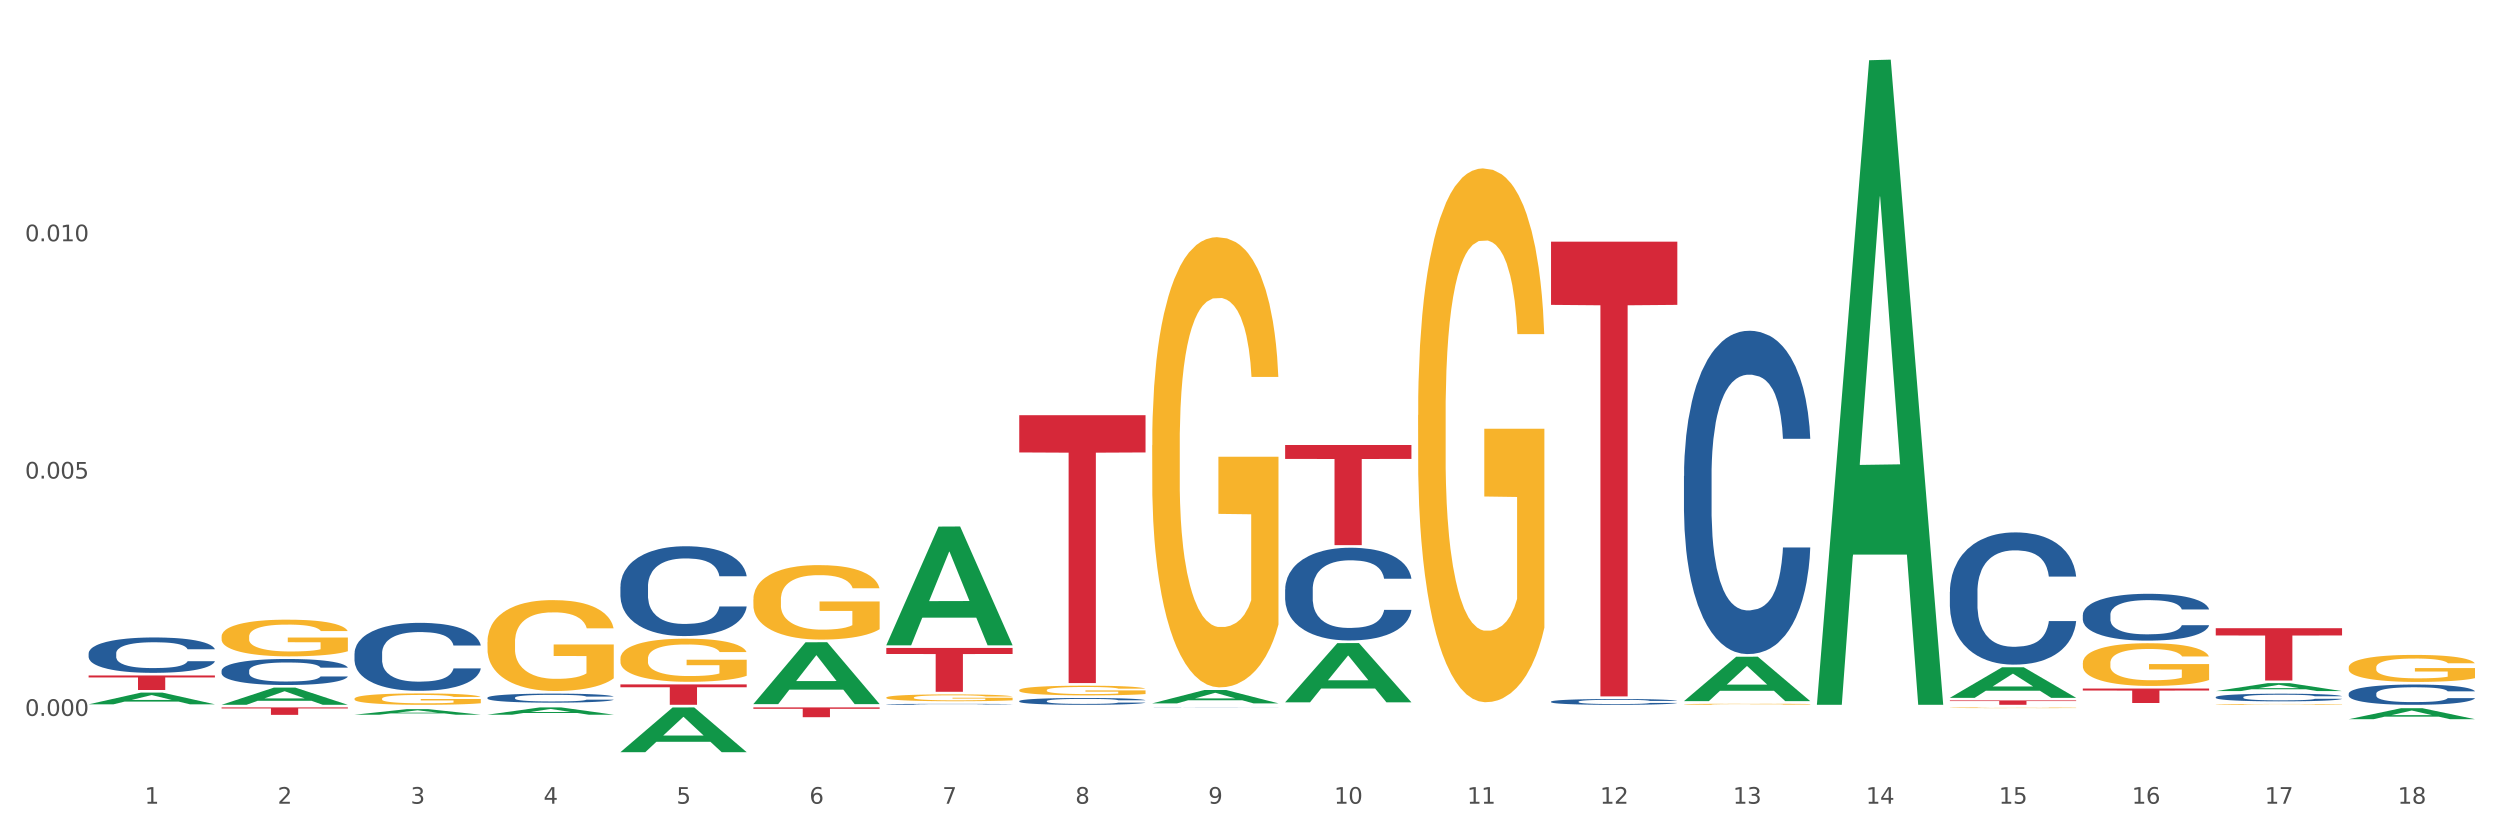 <?xml version="1.0" encoding="utf-8" standalone="no"?>
<!DOCTYPE svg PUBLIC "-//W3C//DTD SVG 1.1//EN"
  "http://www.w3.org/Graphics/SVG/1.1/DTD/svg11.dtd">
<svg xmlns:xlink="http://www.w3.org/1999/xlink" width="1080pt" height="360pt" viewBox="0 0 1080 360" xmlns="http://www.w3.org/2000/svg" version="1.1">
 <rect x="0" y="0" width="1080" height="360" fill="#333333" stroke="none"/>
 <defs>
  <style type="text/css">*{stroke-linejoin: round; stroke-linecap: butt}</style>
 </defs>
 <g id="figure_1">
  <g id="patch_1">
   <path d="M 0 360 
L 1080 360 
L 1080 0 
L 0 0 
z
" style="fill: #ffffff; stroke: #ffffff; stroke-linejoin: miter"/>
  </g>
  <g id="axes_1">
   <g id="matplotlib.axis_1">
    <g id="xtick_1">
     <g id="text_1">
      <!-- 1 -->
      <g style="fill: #4d4d4d" transform="translate(62.51 347.204) scale(0.096 -0.096)">
       <defs>
        <path id="DejaVuSans-31" d="M 794 531 
L 1825 531 
L 1825 4091 
L 703 3866 
L 703 4441 
L 1819 4666 
L 2450 4666 
L 2450 531 
L 3481 531 
L 3481 0 
L 794 0 
L 794 531 
z
" transform="scale(0.016)"/>
       </defs>
       <use xlink:href="#DejaVuSans-31"/>
      </g>
     </g>
    </g>
    <g id="xtick_2">
     <g id="text_2">
      <!-- 2 -->
      <g style="fill: #4d4d4d" transform="translate(119.942 347.204) scale(0.096 -0.096)">
       <defs>
        <path id="DejaVuSans-32" d="M 1228 531 
L 3431 531 
L 3431 0 
L 469 0 
L 469 531 
Q 828 903 1448 1529 
Q 2069 2156 2228 2338 
Q 2531 2678 2651 2914 
Q 2772 3150 2772 3378 
Q 2772 3750 2511 3984 
Q 2250 4219 1831 4219 
Q 1534 4219 1204 4116 
Q 875 4013 500 3803 
L 500 4441 
Q 881 4594 1212 4672 
Q 1544 4750 1819 4750 
Q 2544 4750 2975 4387 
Q 3406 4025 3406 3419 
Q 3406 3131 3298 2873 
Q 3191 2616 2906 2266 
Q 2828 2175 2409 1742 
Q 1991 1309 1228 531 
z
" transform="scale(0.016)"/>
       </defs>
       <use xlink:href="#DejaVuSans-32"/>
      </g>
     </g>
    </g>
    <g id="xtick_3">
     <g id="text_3">
      <!-- 3 -->
      <g style="fill: #4d4d4d" transform="translate(177.375 347.204) scale(0.096 -0.096)">
       <defs>
        <path id="DejaVuSans-33" d="M 2597 2516 
Q 3050 2419 3304 2112 
Q 3559 1806 3559 1356 
Q 3559 666 3084 287 
Q 2609 -91 1734 -91 
Q 1441 -91 1130 -33 
Q 819 25 488 141 
L 488 750 
Q 750 597 1062 519 
Q 1375 441 1716 441 
Q 2309 441 2620 675 
Q 2931 909 2931 1356 
Q 2931 1769 2642 2001 
Q 2353 2234 1838 2234 
L 1294 2234 
L 1294 2753 
L 1863 2753 
Q 2328 2753 2575 2939 
Q 2822 3125 2822 3475 
Q 2822 3834 2567 4026 
Q 2313 4219 1838 4219 
Q 1578 4219 1281 4162 
Q 984 4106 628 3988 
L 628 4550 
Q 988 4650 1302 4700 
Q 1616 4750 1894 4750 
Q 2613 4750 3031 4423 
Q 3450 4097 3450 3541 
Q 3450 3153 3228 2886 
Q 3006 2619 2597 2516 
z
" transform="scale(0.016)"/>
       </defs>
       <use xlink:href="#DejaVuSans-33"/>
      </g>
     </g>
    </g>
    <g id="xtick_4">
     <g id="text_4">
      <!-- 4 -->
      <g style="fill: #4d4d4d" transform="translate(234.808 347.204) scale(0.096 -0.096)">
       <defs>
        <path id="DejaVuSans-34" d="M 2419 4116 
L 825 1625 
L 2419 1625 
L 2419 4116 
z
M 2253 4666 
L 3047 4666 
L 3047 1625 
L 3713 1625 
L 3713 1100 
L 3047 1100 
L 3047 0 
L 2419 0 
L 2419 1100 
L 313 1100 
L 313 1709 
L 2253 4666 
z
" transform="scale(0.016)"/>
       </defs>
       <use xlink:href="#DejaVuSans-34"/>
      </g>
     </g>
    </g>
    <g id="xtick_5">
     <g id="text_5">
      <!-- 5 -->
      <g style="fill: #4d4d4d" transform="translate(292.24 347.204) scale(0.096 -0.096)">
       <defs>
        <path id="DejaVuSans-35" d="M 691 4666 
L 3169 4666 
L 3169 4134 
L 1269 4134 
L 1269 2991 
Q 1406 3038 1543 3061 
Q 1681 3084 1819 3084 
Q 2600 3084 3056 2656 
Q 3513 2228 3513 1497 
Q 3513 744 3044 326 
Q 2575 -91 1722 -91 
Q 1428 -91 1123 -41 
Q 819 9 494 109 
L 494 744 
Q 775 591 1075 516 
Q 1375 441 1709 441 
Q 2250 441 2565 725 
Q 2881 1009 2881 1497 
Q 2881 1984 2565 2268 
Q 2250 2553 1709 2553 
Q 1456 2553 1204 2497 
Q 953 2441 691 2322 
L 691 4666 
z
" transform="scale(0.016)"/>
       </defs>
       <use xlink:href="#DejaVuSans-35"/>
      </g>
     </g>
    </g>
    <g id="xtick_6">
     <g id="text_6">
      <!-- 6 -->
      <g style="fill: #4d4d4d" transform="translate(349.673 347.204) scale(0.096 -0.096)">
       <defs>
        <path id="DejaVuSans-36" d="M 2113 2584 
Q 1688 2584 1439 2293 
Q 1191 2003 1191 1497 
Q 1191 994 1439 701 
Q 1688 409 2113 409 
Q 2538 409 2786 701 
Q 3034 994 3034 1497 
Q 3034 2003 2786 2293 
Q 2538 2584 2113 2584 
z
M 3366 4563 
L 3366 3988 
Q 3128 4100 2886 4159 
Q 2644 4219 2406 4219 
Q 1781 4219 1451 3797 
Q 1122 3375 1075 2522 
Q 1259 2794 1537 2939 
Q 1816 3084 2150 3084 
Q 2853 3084 3261 2657 
Q 3669 2231 3669 1497 
Q 3669 778 3244 343 
Q 2819 -91 2113 -91 
Q 1303 -91 875 529 
Q 447 1150 447 2328 
Q 447 3434 972 4092 
Q 1497 4750 2381 4750 
Q 2619 4750 2861 4703 
Q 3103 4656 3366 4563 
z
" transform="scale(0.016)"/>
       </defs>
       <use xlink:href="#DejaVuSans-36"/>
      </g>
     </g>
    </g>
    <g id="xtick_7">
     <g id="text_7">
      <!-- 7 -->
      <g style="fill: #4d4d4d" transform="translate(407.106 347.204) scale(0.096 -0.096)">
       <defs>
        <path id="DejaVuSans-37" d="M 525 4666 
L 3525 4666 
L 3525 4397 
L 1831 0 
L 1172 0 
L 2766 4134 
L 525 4134 
L 525 4666 
z
" transform="scale(0.016)"/>
       </defs>
       <use xlink:href="#DejaVuSans-37"/>
      </g>
     </g>
    </g>
    <g id="xtick_8">
     <g id="text_8">
      <!-- 8 -->
      <g style="fill: #4d4d4d" transform="translate(464.538 347.204) scale(0.096 -0.096)">
       <defs>
        <path id="DejaVuSans-38" d="M 2034 2216 
Q 1584 2216 1326 1975 
Q 1069 1734 1069 1313 
Q 1069 891 1326 650 
Q 1584 409 2034 409 
Q 2484 409 2743 651 
Q 3003 894 3003 1313 
Q 3003 1734 2745 1975 
Q 2488 2216 2034 2216 
z
M 1403 2484 
Q 997 2584 770 2862 
Q 544 3141 544 3541 
Q 544 4100 942 4425 
Q 1341 4750 2034 4750 
Q 2731 4750 3128 4425 
Q 3525 4100 3525 3541 
Q 3525 3141 3298 2862 
Q 3072 2584 2669 2484 
Q 3125 2378 3379 2068 
Q 3634 1759 3634 1313 
Q 3634 634 3220 271 
Q 2806 -91 2034 -91 
Q 1263 -91 848 271 
Q 434 634 434 1313 
Q 434 1759 690 2068 
Q 947 2378 1403 2484 
z
M 1172 3481 
Q 1172 3119 1398 2916 
Q 1625 2713 2034 2713 
Q 2441 2713 2670 2916 
Q 2900 3119 2900 3481 
Q 2900 3844 2670 4047 
Q 2441 4250 2034 4250 
Q 1625 4250 1398 4047 
Q 1172 3844 1172 3481 
z
" transform="scale(0.016)"/>
       </defs>
       <use xlink:href="#DejaVuSans-38"/>
      </g>
     </g>
    </g>
    <g id="xtick_9">
     <g id="text_9">
      <!-- 9 -->
      <g style="fill: #4d4d4d" transform="translate(521.971 347.204) scale(0.096 -0.096)">
       <defs>
        <path id="DejaVuSans-39" d="M 703 97 
L 703 672 
Q 941 559 1184 500 
Q 1428 441 1663 441 
Q 2288 441 2617 861 
Q 2947 1281 2994 2138 
Q 2813 1869 2534 1725 
Q 2256 1581 1919 1581 
Q 1219 1581 811 2004 
Q 403 2428 403 3163 
Q 403 3881 828 4315 
Q 1253 4750 1959 4750 
Q 2769 4750 3195 4129 
Q 3622 3509 3622 2328 
Q 3622 1225 3098 567 
Q 2575 -91 1691 -91 
Q 1453 -91 1209 -44 
Q 966 3 703 97 
z
M 1959 2075 
Q 2384 2075 2632 2365 
Q 2881 2656 2881 3163 
Q 2881 3666 2632 3958 
Q 2384 4250 1959 4250 
Q 1534 4250 1286 3958 
Q 1038 3666 1038 3163 
Q 1038 2656 1286 2365 
Q 1534 2075 1959 2075 
z
" transform="scale(0.016)"/>
       </defs>
       <use xlink:href="#DejaVuSans-39"/>
      </g>
     </g>
    </g>
    <g id="xtick_10">
     <g id="text_10">
      <!-- 10 -->
      <g style="fill: #4d4d4d" transform="translate(576.35 347.204) scale(0.096 -0.096)">
       <defs>
        <path id="DejaVuSans-30" d="M 2034 4250 
Q 1547 4250 1301 3770 
Q 1056 3291 1056 2328 
Q 1056 1369 1301 889 
Q 1547 409 2034 409 
Q 2525 409 2770 889 
Q 3016 1369 3016 2328 
Q 3016 3291 2770 3770 
Q 2525 4250 2034 4250 
z
M 2034 4750 
Q 2819 4750 3233 4129 
Q 3647 3509 3647 2328 
Q 3647 1150 3233 529 
Q 2819 -91 2034 -91 
Q 1250 -91 836 529 
Q 422 1150 422 2328 
Q 422 3509 836 4129 
Q 1250 4750 2034 4750 
z
" transform="scale(0.016)"/>
       </defs>
       <use xlink:href="#DejaVuSans-31"/>
       <use xlink:href="#DejaVuSans-30" transform="translate(63.623 0)"/>
      </g>
     </g>
    </g>
    <g id="xtick_11">
     <g id="text_11">
      <!-- 11 -->
      <g style="fill: #4d4d4d" transform="translate(633.783 347.204) scale(0.096 -0.096)">
       <use xlink:href="#DejaVuSans-31"/>
       <use xlink:href="#DejaVuSans-31" transform="translate(63.623 0)"/>
      </g>
     </g>
    </g>
    <g id="xtick_12">
     <g id="text_12">
      <!-- 12 -->
      <g style="fill: #4d4d4d" transform="translate(691.215 347.204) scale(0.096 -0.096)">
       <use xlink:href="#DejaVuSans-31"/>
       <use xlink:href="#DejaVuSans-32" transform="translate(63.623 0)"/>
      </g>
     </g>
    </g>
    <g id="xtick_13">
     <g id="text_13">
      <!-- 13 -->
      <g style="fill: #4d4d4d" transform="translate(748.648 347.204) scale(0.096 -0.096)">
       <use xlink:href="#DejaVuSans-31"/>
       <use xlink:href="#DejaVuSans-33" transform="translate(63.623 0)"/>
      </g>
     </g>
    </g>
    <g id="xtick_14">
     <g id="text_14">
      <!-- 14 -->
      <g style="fill: #4d4d4d" transform="translate(806.081 347.204) scale(0.096 -0.096)">
       <use xlink:href="#DejaVuSans-31"/>
       <use xlink:href="#DejaVuSans-34" transform="translate(63.623 0)"/>
      </g>
     </g>
    </g>
    <g id="xtick_15">
     <g id="text_15">
      <!-- 15 -->
      <g style="fill: #4d4d4d" transform="translate(863.513 347.204) scale(0.096 -0.096)">
       <use xlink:href="#DejaVuSans-31"/>
       <use xlink:href="#DejaVuSans-35" transform="translate(63.623 0)"/>
      </g>
     </g>
    </g>
    <g id="xtick_16">
     <g id="text_16">
      <!-- 16 -->
      <g style="fill: #4d4d4d" transform="translate(920.946 347.204) scale(0.096 -0.096)">
       <use xlink:href="#DejaVuSans-31"/>
       <use xlink:href="#DejaVuSans-36" transform="translate(63.623 0)"/>
      </g>
     </g>
    </g>
    <g id="xtick_17">
     <g id="text_17">
      <!-- 17 -->
      <g style="fill: #4d4d4d" transform="translate(978.379 347.204) scale(0.096 -0.096)">
       <use xlink:href="#DejaVuSans-31"/>
       <use xlink:href="#DejaVuSans-37" transform="translate(63.623 0)"/>
      </g>
     </g>
    </g>
    <g id="xtick_18">
     <g id="text_18">
      <!-- 18 -->
      <g style="fill: #4d4d4d" transform="translate(1035.811 347.204) scale(0.096 -0.096)">
       <use xlink:href="#DejaVuSans-31"/>
       <use xlink:href="#DejaVuSans-38" transform="translate(63.623 0)"/>
      </g>
     </g>
    </g>
    <g id="xtick_19"/>
    <g id="xtick_20"/>
    <g id="xtick_21"/>
    <g id="xtick_22"/>
    <g id="xtick_23"/>
    <g id="xtick_24"/>
    <g id="xtick_25"/>
    <g id="xtick_26"/>
    <g id="xtick_27"/>
    <g id="xtick_28"/>
    <g id="xtick_29"/>
    <g id="xtick_30"/>
    <g id="xtick_31"/>
    <g id="xtick_32"/>
    <g id="xtick_33"/>
    <g id="xtick_34"/>
    <g id="xtick_35"/>
   </g>
   <g id="matplotlib.axis_2">
    <g id="ytick_1">
     <g id="text_19">
      <!-- 0.000 -->
      <g style="fill: #4d4d4d" transform="translate(10.8 309.254) scale(0.096 -0.096)">
       <defs>
        <path id="DejaVuSans-2e" d="M 684 794 
L 1344 794 
L 1344 0 
L 684 0 
L 684 794 
z
" transform="scale(0.016)"/>
       </defs>
       <use xlink:href="#DejaVuSans-30"/>
       <use xlink:href="#DejaVuSans-2e" transform="translate(63.623 0)"/>
       <use xlink:href="#DejaVuSans-30" transform="translate(95.41 0)"/>
       <use xlink:href="#DejaVuSans-30" transform="translate(159.033 0)"/>
       <use xlink:href="#DejaVuSans-30" transform="translate(222.656 0)"/>
      </g>
     </g>
    </g>
    <g id="ytick_2">
     <g id="text_20">
      <!-- 0.005 -->
      <g style="fill: #4d4d4d" transform="translate(10.8 206.74) scale(0.096 -0.096)">
       <use xlink:href="#DejaVuSans-30"/>
       <use xlink:href="#DejaVuSans-2e" transform="translate(63.623 0)"/>
       <use xlink:href="#DejaVuSans-30" transform="translate(95.41 0)"/>
       <use xlink:href="#DejaVuSans-30" transform="translate(159.033 0)"/>
       <use xlink:href="#DejaVuSans-35" transform="translate(222.656 0)"/>
      </g>
     </g>
    </g>
    <g id="ytick_3">
     <g id="text_21">
      <!-- 0.010 -->
      <g style="fill: #4d4d4d" transform="translate(10.8 104.227) scale(0.096 -0.096)">
       <use xlink:href="#DejaVuSans-30"/>
       <use xlink:href="#DejaVuSans-2e" transform="translate(63.623 0)"/>
       <use xlink:href="#DejaVuSans-30" transform="translate(95.41 0)"/>
       <use xlink:href="#DejaVuSans-31" transform="translate(159.033 0)"/>
       <use xlink:href="#DejaVuSans-30" transform="translate(222.656 0)"/>
      </g>
     </g>
    </g>
    <g id="ytick_4"/>
    <g id="ytick_5"/>
    <g id="ytick_6"/>
   </g>
   <g id="PolyCollection_1">
    <path d="M 38.283 304.258 
L 38.339 304.253 
L 60.839 299.211 
L 70.176 299.206 
L 92.844 304.267 
L 82.044 304.267 
L 77.151 303.089 
L 53.92 303.089 
L 53.751 303.108 
L 49.026 304.267 
L 38.283 304.267 
L 38.283 304.258 
L 56.845 302.385 
L 74.226 302.38 
L 65.62 300.285 
L 65.507 300.275 
L 65.395 300.29 
L 56.789 302.38 
L 56.845 302.385 
L 38.283 304.258 
z
" clip-path="url(#p4fb6f91d14)" style="fill: #109648"/>
    <path d="M 95.716 304.473 
L 95.772 304.466 
L 118.271 297.057 
L 127.609 297.05 
L 150.277 304.487 
L 139.477 304.487 
L 134.583 302.755 
L 111.353 302.755 
L 111.184 302.783 
L 106.459 304.487 
L 95.716 304.487 
L 95.716 304.473 
L 114.278 301.722 
L 131.659 301.715 
L 123.052 298.635 
L 122.94 298.621 
L 122.827 298.642 
L 114.221 301.715 
L 114.278 301.722 
L 95.716 304.473 
z
" clip-path="url(#p4fb6f91d14)" style="fill: #109648"/>
    <path d="M 612.61 304.487 
L 612.675 304.487 
L 612.675 304.487 
L 612.868 304.487 
L 613.577 304.487 
L 614.48 304.487 
L 616.028 304.487 
L 616.867 304.487 
L 617.963 304.486 
L 620.22 304.486 
L 622.8 304.486 
L 624.606 304.486 
L 625.96 304.486 
L 628.991 304.486 
L 630.733 304.486 
L 632.538 304.486 
L 634.086 304.486 
L 636.666 304.486 
L 638.73 304.486 
L 641.116 304.486 
L 643.115 304.486 
L 645.759 304.486 
L 649.629 304.486 
L 651.112 304.486 
L 653.112 304.486 
L 655.175 304.486 
L 656.852 304.486 
L 658.787 304.486 
L 660.786 304.486 
L 662.721 304.486 
L 664.075 304.487 
L 665.172 304.487 
L 666.139 304.487 
L 666.849 304.487 
L 667.171 304.487 
L 655.369 304.487 
L 655.046 304.487 
L 654.401 304.487 
L 653.757 304.487 
L 653.047 304.487 
L 651.951 304.487 
L 650.983 304.487 
L 649.371 304.486 
L 647.888 304.486 
L 646.662 304.486 
L 645.179 304.486 
L 642.019 304.486 
L 639.762 304.486 
L 638.343 304.486 
L 636.601 304.486 
L 635.118 304.486 
L 633.377 304.486 
L 632.022 304.486 
L 630.668 304.487 
L 629.894 304.487 
L 628.733 304.487 
L 627.959 304.487 
L 626.927 304.487 
L 626.347 304.487 
L 625.315 304.487 
L 624.864 304.487 
L 624.67 304.487 
L 624.541 304.487 
L 624.541 304.487 
L 624.928 304.487 
L 625.251 304.487 
L 625.767 304.487 
L 626.734 304.487 
L 628.153 304.487 
L 629.636 304.487 
L 630.862 304.487 
L 632.022 304.487 
L 633.183 304.487 
L 634.602 304.487 
L 635.763 304.487 
L 637.504 304.487 
L 639.568 304.487 
L 641.18 304.487 
L 644.47 304.487 
L 645.953 304.487 
L 647.372 304.487 
L 648.92 304.487 
L 650.145 304.487 
L 650.854 304.487 
L 652.015 304.487 
L 652.918 304.487 
L 653.692 304.487 
L 654.208 304.487 
L 654.788 304.487 
L 655.24 304.487 
L 655.369 304.487 
L 667.171 304.487 
L 666.913 304.487 
L 666.462 304.487 
L 665.559 304.487 
L 664.849 304.487 
L 663.753 304.487 
L 662.592 304.487 
L 660.98 304.487 
L 659.496 304.487 
L 657.949 304.487 
L 656.272 304.487 
L 653.241 304.487 
L 652.144 304.487 
L 649.822 304.487 
L 648.017 304.487 
L 645.372 304.487 
L 642.664 304.487 
L 639.826 304.487 
L 637.311 304.487 
L 634.538 304.487 
L 632.796 304.487 
L 630.862 304.487 
L 628.604 304.487 
L 626.476 304.487 
L 624.477 304.487 
L 622.606 304.487 
L 620.865 304.487 
L 618.608 304.487 
L 616.931 304.487 
L 615.706 304.487 
L 614.867 304.487 
L 614.029 304.487 
L 613.577 304.487 
L 612.868 304.487 
L 612.61 304.487 
L 612.61 304.487 
z
" clip-path="url(#p4fb6f91d14)" style="fill: #255c99"/>
    <path d="M 555.177 254.62 
L 555.242 254.583 
L 555.242 253.559 
L 555.435 252.168 
L 556.145 249.607 
L 557.048 247.668 
L 558.595 245.399 
L 559.434 244.448 
L 560.53 243.387 
L 562.787 241.667 
L 565.367 240.203 
L 567.173 239.398 
L 568.527 238.886 
L 571.559 237.971 
L 573.3 237.569 
L 575.106 237.24 
L 576.653 237.02 
L 579.233 236.764 
L 581.297 236.654 
L 583.683 236.617 
L 585.683 236.654 
L 588.327 236.8 
L 592.196 237.24 
L 593.68 237.496 
L 595.679 237.935 
L 597.743 238.52 
L 599.42 239.106 
L 601.354 239.947 
L 603.354 241.045 
L 605.288 242.435 
L 606.643 243.716 
L 607.739 245.07 
L 608.706 246.716 
L 609.416 248.509 
L 609.738 250.01 
L 597.936 250.01 
L 597.614 248.656 
L 596.969 247.192 
L 596.324 246.204 
L 595.614 245.399 
L 594.518 244.484 
L 593.551 243.899 
L 591.938 243.204 
L 590.455 242.765 
L 589.23 242.509 
L 587.746 242.289 
L 584.586 242.069 
L 582.329 242.069 
L 580.91 242.143 
L 579.169 242.326 
L 577.685 242.582 
L 575.944 243.021 
L 574.59 243.497 
L 573.235 244.119 
L 572.461 244.558 
L 571.301 245.363 
L 570.527 246.021 
L 569.495 247.156 
L 568.914 247.961 
L 567.882 250.046 
L 567.431 251.583 
L 567.238 252.644 
L 567.109 253.815 
L 567.109 259.523 
L 567.495 262.085 
L 567.818 263.182 
L 568.334 264.426 
L 569.301 266.036 
L 570.72 267.61 
L 572.203 268.744 
L 573.429 269.439 
L 574.59 269.952 
L 575.751 270.354 
L 577.169 270.72 
L 578.33 270.939 
L 580.072 271.159 
L 582.135 271.269 
L 583.748 271.269 
L 587.037 271.086 
L 588.52 270.903 
L 589.939 270.647 
L 591.487 270.244 
L 592.712 269.805 
L 593.422 269.476 
L 594.583 268.781 
L 595.485 268.049 
L 596.259 267.207 
L 596.775 266.475 
L 597.356 265.378 
L 597.807 264.134 
L 597.936 263.475 
L 609.738 263.475 
L 609.48 264.792 
L 609.029 266.073 
L 608.126 267.793 
L 607.417 268.781 
L 606.32 269.988 
L 605.159 271.013 
L 603.547 272.147 
L 602.064 272.989 
L 600.516 273.72 
L 598.839 274.379 
L 595.808 275.294 
L 594.712 275.55 
L 592.39 275.989 
L 590.584 276.245 
L 587.94 276.501 
L 585.231 276.648 
L 582.393 276.684 
L 579.878 276.611 
L 577.105 276.391 
L 575.364 276.172 
L 573.429 275.843 
L 571.172 275.33 
L 569.043 274.708 
L 567.044 273.977 
L 565.174 273.135 
L 563.432 272.184 
L 561.175 270.61 
L 559.498 269.073 
L 558.273 267.646 
L 557.435 266.439 
L 556.596 264.902 
L 556.145 263.841 
L 555.435 261.28 
L 555.177 258.901 
L 555.177 254.62 
z
" clip-path="url(#p4fb6f91d14)" style="fill: #255c99"/>
    <path d="M 382.879 304.252 
L 382.944 304.252 
L 382.944 304.241 
L 383.137 304.226 
L 383.847 304.199 
L 384.75 304.178 
L 386.297 304.154 
L 387.136 304.144 
L 388.232 304.133 
L 390.489 304.114 
L 393.069 304.099 
L 394.875 304.09 
L 396.229 304.085 
L 399.26 304.075 
L 401.002 304.071 
L 402.808 304.067 
L 404.355 304.065 
L 406.935 304.062 
L 408.999 304.061 
L 411.385 304.061 
L 413.384 304.061 
L 416.029 304.063 
L 419.898 304.067 
L 421.382 304.07 
L 423.381 304.075 
L 425.445 304.081 
L 427.121 304.087 
L 429.056 304.096 
L 431.055 304.108 
L 432.99 304.123 
L 434.345 304.136 
L 435.441 304.151 
L 436.408 304.168 
L 437.118 304.187 
L 437.44 304.203 
L 425.638 304.203 
L 425.316 304.189 
L 424.671 304.173 
L 424.026 304.163 
L 423.316 304.154 
L 422.22 304.144 
L 421.253 304.138 
L 419.64 304.131 
L 418.157 304.126 
L 416.932 304.123 
L 415.448 304.121 
L 412.288 304.119 
L 410.031 304.119 
L 408.612 304.119 
L 406.871 304.121 
L 405.387 304.124 
L 403.646 304.129 
L 402.292 304.134 
L 400.937 304.141 
L 400.163 304.145 
L 399.002 304.154 
L 398.229 304.161 
L 397.197 304.173 
L 396.616 304.181 
L 395.584 304.204 
L 395.133 304.22 
L 394.939 304.231 
L 394.81 304.244 
L 394.81 304.304 
L 395.197 304.332 
L 395.52 304.343 
L 396.036 304.357 
L 397.003 304.374 
L 398.422 304.391 
L 399.905 304.403 
L 401.131 304.41 
L 402.292 304.415 
L 403.452 304.42 
L 404.871 304.424 
L 406.032 304.426 
L 407.774 304.428 
L 409.837 304.429 
L 411.45 304.429 
L 414.739 304.427 
L 416.222 304.426 
L 417.641 304.423 
L 419.189 304.419 
L 420.414 304.414 
L 421.124 304.41 
L 422.284 304.403 
L 423.187 304.395 
L 423.961 304.386 
L 424.477 304.378 
L 425.058 304.367 
L 425.509 304.354 
L 425.638 304.347 
L 437.44 304.347 
L 437.182 304.361 
L 436.731 304.374 
L 435.828 304.392 
L 435.119 304.403 
L 434.022 304.416 
L 432.861 304.427 
L 431.249 304.439 
L 429.766 304.448 
L 428.218 304.456 
L 426.541 304.463 
L 423.51 304.472 
L 422.413 304.475 
L 420.092 304.48 
L 418.286 304.482 
L 415.642 304.485 
L 412.933 304.487 
L 410.095 304.487 
L 407.58 304.486 
L 404.807 304.484 
L 403.066 304.482 
L 401.131 304.478 
L 398.873 304.473 
L 396.745 304.466 
L 394.746 304.458 
L 392.876 304.449 
L 391.134 304.439 
L 388.877 304.422 
L 387.2 304.406 
L 385.975 304.391 
L 385.136 304.378 
L 384.298 304.362 
L 383.847 304.35 
L 383.137 304.323 
L 382.879 304.298 
L 382.879 304.252 
z
" clip-path="url(#p4fb6f91d14)" style="fill: #255c99"/>
    <path d="M 268.014 253.412 
L 268.078 253.376 
L 268.078 252.384 
L 268.272 251.037 
L 268.981 248.556 
L 269.884 246.678 
L 271.432 244.48 
L 272.27 243.559 
L 273.367 242.531 
L 275.624 240.865 
L 278.204 239.447 
L 280.01 238.668 
L 281.364 238.171 
L 284.395 237.285 
L 286.136 236.895 
L 287.942 236.576 
L 289.49 236.364 
L 292.07 236.116 
L 294.133 236.009 
L 296.52 235.974 
L 298.519 236.009 
L 301.163 236.151 
L 305.033 236.576 
L 306.516 236.825 
L 308.515 237.25 
L 310.579 237.817 
L 312.256 238.384 
L 314.191 239.199 
L 316.19 240.262 
L 318.125 241.609 
L 319.479 242.85 
L 320.576 244.161 
L 321.543 245.756 
L 322.252 247.493 
L 322.575 248.946 
L 310.773 248.946 
L 310.45 247.634 
L 309.805 246.217 
L 309.16 245.26 
L 308.451 244.48 
L 307.355 243.594 
L 306.387 243.027 
L 304.775 242.354 
L 303.291 241.928 
L 302.066 241.68 
L 300.583 241.467 
L 297.423 241.255 
L 295.165 241.255 
L 293.747 241.326 
L 292.005 241.503 
L 290.522 241.751 
L 288.781 242.176 
L 287.426 242.637 
L 286.072 243.24 
L 285.298 243.665 
L 284.137 244.445 
L 283.363 245.083 
L 282.331 246.181 
L 281.751 246.961 
L 280.719 248.981 
L 280.267 250.47 
L 280.074 251.498 
L 279.945 252.632 
L 279.945 258.161 
L 280.332 260.642 
L 280.654 261.705 
L 281.17 262.91 
L 282.138 264.47 
L 283.557 265.994 
L 285.04 267.092 
L 286.265 267.766 
L 287.426 268.262 
L 288.587 268.652 
L 290.006 269.006 
L 291.167 269.219 
L 292.908 269.432 
L 294.972 269.538 
L 296.584 269.538 
L 299.873 269.361 
L 301.357 269.183 
L 302.776 268.935 
L 304.323 268.546 
L 305.549 268.12 
L 306.258 267.801 
L 307.419 267.128 
L 308.322 266.419 
L 309.096 265.604 
L 309.612 264.895 
L 310.192 263.832 
L 310.644 262.627 
L 310.773 261.989 
L 322.575 261.989 
L 322.317 263.265 
L 321.865 264.505 
L 320.963 266.171 
L 320.253 267.128 
L 319.157 268.297 
L 317.996 269.29 
L 316.384 270.389 
L 314.9 271.204 
L 313.352 271.913 
L 311.676 272.551 
L 308.644 273.437 
L 307.548 273.685 
L 305.226 274.11 
L 303.42 274.358 
L 300.776 274.606 
L 298.068 274.748 
L 295.23 274.783 
L 292.715 274.712 
L 289.941 274.5 
L 288.2 274.287 
L 286.265 273.968 
L 284.008 273.472 
L 281.88 272.869 
L 279.881 272.161 
L 278.01 271.345 
L 276.269 270.424 
L 274.012 268.9 
L 272.335 267.411 
L 271.109 266.029 
L 270.271 264.859 
L 269.433 263.371 
L 268.981 262.343 
L 268.272 259.862 
L 268.014 257.558 
L 268.014 253.412 
z
" clip-path="url(#p4fb6f91d14)" style="fill: #255c99"/>
    <path d="M 440.312 302.856 
L 440.376 302.853 
L 440.376 302.778 
L 440.57 302.675 
L 441.279 302.486 
L 442.182 302.342 
L 443.73 302.175 
L 444.568 302.104 
L 445.665 302.026 
L 447.922 301.899 
L 450.502 301.791 
L 452.308 301.731 
L 453.662 301.693 
L 456.693 301.626 
L 458.434 301.596 
L 460.24 301.572 
L 461.788 301.555 
L 464.368 301.536 
L 466.432 301.528 
L 468.818 301.526 
L 470.817 301.528 
L 473.461 301.539 
L 477.331 301.572 
L 478.814 301.59 
L 480.814 301.623 
L 482.877 301.666 
L 484.554 301.709 
L 486.489 301.772 
L 488.488 301.853 
L 490.423 301.956 
L 491.777 302.05 
L 492.874 302.15 
L 493.841 302.272 
L 494.551 302.405 
L 494.873 302.515 
L 483.071 302.515 
L 482.748 302.415 
L 482.103 302.307 
L 481.458 302.234 
L 480.749 302.175 
L 479.653 302.107 
L 478.685 302.064 
L 477.073 302.012 
L 475.59 301.98 
L 474.364 301.961 
L 472.881 301.945 
L 469.721 301.929 
L 467.463 301.929 
L 466.045 301.934 
L 464.303 301.947 
L 462.82 301.966 
L 461.079 301.999 
L 459.724 302.034 
L 458.37 302.08 
L 457.596 302.112 
L 456.435 302.172 
L 455.661 302.221 
L 454.629 302.304 
L 454.049 302.364 
L 453.017 302.518 
L 452.566 302.632 
L 452.372 302.71 
L 452.243 302.797 
L 452.243 303.219 
L 452.63 303.408 
L 452.953 303.489 
L 453.468 303.581 
L 454.436 303.7 
L 455.855 303.816 
L 457.338 303.9 
L 458.563 303.952 
L 459.724 303.989 
L 460.885 304.019 
L 462.304 304.046 
L 463.465 304.062 
L 465.206 304.079 
L 467.27 304.087 
L 468.882 304.087 
L 472.171 304.073 
L 473.655 304.06 
L 475.074 304.041 
L 476.621 304.011 
L 477.847 303.979 
L 478.556 303.954 
L 479.717 303.903 
L 480.62 303.849 
L 481.394 303.787 
L 481.91 303.732 
L 482.49 303.651 
L 482.942 303.559 
L 483.071 303.511 
L 494.873 303.511 
L 494.615 303.608 
L 494.164 303.703 
L 493.261 303.83 
L 492.551 303.903 
L 491.455 303.992 
L 490.294 304.068 
L 488.682 304.152 
L 487.198 304.214 
L 485.65 304.268 
L 483.974 304.317 
L 480.942 304.384 
L 479.846 304.403 
L 477.524 304.436 
L 475.719 304.455 
L 473.074 304.474 
L 470.366 304.484 
L 467.528 304.487 
L 465.013 304.482 
L 462.24 304.465 
L 460.498 304.449 
L 458.563 304.425 
L 456.306 304.387 
L 454.178 304.341 
L 452.179 304.287 
L 450.308 304.225 
L 448.567 304.154 
L 446.31 304.038 
L 444.633 303.925 
L 443.408 303.819 
L 442.569 303.73 
L 441.731 303.616 
L 441.279 303.538 
L 440.57 303.348 
L 440.312 303.173 
L 440.312 302.856 
z
" clip-path="url(#p4fb6f91d14)" style="fill: #255c99"/>
    <path d="M 497.745 305.649 
L 497.809 305.648 
L 497.809 305.646 
L 498.003 305.643 
L 498.712 305.637 
L 499.615 305.632 
L 501.163 305.627 
L 502.001 305.625 
L 503.098 305.622 
L 505.355 305.618 
L 507.935 305.615 
L 509.74 305.613 
L 511.095 305.612 
L 514.126 305.61 
L 515.867 305.609 
L 517.673 305.608 
L 519.221 305.607 
L 521.801 305.607 
L 523.864 305.607 
L 526.251 305.606 
L 528.25 305.607 
L 530.894 305.607 
L 534.764 305.608 
L 536.247 305.609 
L 538.246 305.61 
L 540.31 305.611 
L 541.987 305.612 
L 543.922 305.614 
L 545.921 305.617 
L 547.856 305.62 
L 549.21 305.623 
L 550.306 305.626 
L 551.274 305.63 
L 551.983 305.634 
L 552.306 305.638 
L 540.503 305.638 
L 540.181 305.635 
L 539.536 305.631 
L 538.891 305.629 
L 538.182 305.627 
L 537.085 305.625 
L 536.118 305.623 
L 534.506 305.622 
L 533.022 305.621 
L 531.797 305.62 
L 530.314 305.62 
L 527.153 305.619 
L 524.896 305.619 
L 523.477 305.619 
L 521.736 305.62 
L 520.253 305.62 
L 518.511 305.621 
L 517.157 305.623 
L 515.803 305.624 
L 515.029 305.625 
L 513.868 305.627 
L 513.094 305.628 
L 512.062 305.631 
L 511.482 305.633 
L 510.45 305.638 
L 509.998 305.641 
L 509.805 305.644 
L 509.676 305.647 
L 509.676 305.66 
L 510.063 305.666 
L 510.385 305.669 
L 510.901 305.671 
L 511.869 305.675 
L 513.287 305.679 
L 514.771 305.682 
L 515.996 305.683 
L 517.157 305.684 
L 518.318 305.685 
L 519.737 305.686 
L 520.898 305.687 
L 522.639 305.687 
L 524.703 305.687 
L 526.315 305.687 
L 529.604 305.687 
L 531.087 305.687 
L 532.506 305.686 
L 534.054 305.685 
L 535.28 305.684 
L 535.989 305.683 
L 537.15 305.682 
L 538.053 305.68 
L 538.827 305.678 
L 539.343 305.676 
L 539.923 305.674 
L 540.374 305.671 
L 540.503 305.669 
L 552.306 305.669 
L 552.048 305.672 
L 551.596 305.675 
L 550.693 305.679 
L 549.984 305.682 
L 548.888 305.684 
L 547.727 305.687 
L 546.114 305.689 
L 544.631 305.691 
L 543.083 305.693 
L 541.406 305.695 
L 538.375 305.697 
L 537.279 305.697 
L 534.957 305.698 
L 533.151 305.699 
L 530.507 305.7 
L 527.798 305.7 
L 524.961 305.7 
L 522.445 305.7 
L 519.672 305.699 
L 517.931 305.699 
L 515.996 305.698 
L 513.739 305.697 
L 511.611 305.695 
L 509.611 305.694 
L 507.741 305.692 
L 506 305.69 
L 503.742 305.686 
L 502.066 305.682 
L 500.84 305.679 
L 500.002 305.676 
L 499.163 305.673 
L 498.712 305.67 
L 498.003 305.664 
L 497.745 305.659 
L 497.745 305.649 
z
" clip-path="url(#p4fb6f91d14)" style="fill: #255c99"/>
    <path d="M 153.148 282.262 
L 153.213 282.235 
L 153.213 281.484 
L 153.406 280.464 
L 154.116 278.587 
L 155.019 277.165 
L 156.567 275.502 
L 157.405 274.804 
L 158.501 274.026 
L 160.759 272.766 
L 163.338 271.693 
L 165.144 271.103 
L 166.498 270.727 
L 169.53 270.056 
L 171.271 269.761 
L 173.077 269.52 
L 174.625 269.359 
L 177.204 269.171 
L 179.268 269.091 
L 181.654 269.064 
L 183.654 269.091 
L 186.298 269.198 
L 190.167 269.52 
L 191.651 269.708 
L 193.65 270.03 
L 195.714 270.459 
L 197.391 270.888 
L 199.325 271.505 
L 201.325 272.31 
L 203.259 273.329 
L 204.614 274.268 
L 205.71 275.26 
L 206.678 276.467 
L 207.387 277.782 
L 207.709 278.882 
L 195.907 278.882 
L 195.585 277.889 
L 194.94 276.816 
L 194.295 276.092 
L 193.586 275.502 
L 192.489 274.831 
L 191.522 274.402 
L 189.909 273.892 
L 188.426 273.57 
L 187.201 273.383 
L 185.717 273.222 
L 182.557 273.061 
L 180.3 273.061 
L 178.881 273.114 
L 177.14 273.248 
L 175.656 273.436 
L 173.915 273.758 
L 172.561 274.107 
L 171.206 274.563 
L 170.433 274.885 
L 169.272 275.475 
L 168.498 275.958 
L 167.466 276.789 
L 166.885 277.379 
L 165.854 278.908 
L 165.402 280.035 
L 165.209 280.813 
L 165.08 281.671 
L 165.08 285.856 
L 165.467 287.734 
L 165.789 288.538 
L 166.305 289.45 
L 167.272 290.631 
L 168.691 291.784 
L 170.175 292.616 
L 171.4 293.125 
L 172.561 293.501 
L 173.722 293.796 
L 175.141 294.064 
L 176.301 294.225 
L 178.043 294.386 
L 180.106 294.467 
L 181.719 294.467 
L 185.008 294.333 
L 186.491 294.198 
L 187.91 294.011 
L 189.458 293.716 
L 190.683 293.394 
L 191.393 293.152 
L 192.554 292.643 
L 193.457 292.106 
L 194.23 291.489 
L 194.746 290.953 
L 195.327 290.148 
L 195.778 289.236 
L 195.907 288.753 
L 207.709 288.753 
L 207.451 289.719 
L 207 290.658 
L 206.097 291.918 
L 205.388 292.643 
L 204.291 293.528 
L 203.13 294.279 
L 201.518 295.11 
L 200.035 295.727 
L 198.487 296.264 
L 196.81 296.747 
L 193.779 297.417 
L 192.683 297.605 
L 190.361 297.927 
L 188.555 298.115 
L 185.911 298.303 
L 183.202 298.41 
L 180.364 298.437 
L 177.849 298.383 
L 175.076 298.222 
L 173.335 298.061 
L 171.4 297.82 
L 169.143 297.444 
L 167.014 296.988 
L 165.015 296.452 
L 163.145 295.835 
L 161.404 295.137 
L 159.146 293.984 
L 157.469 292.857 
L 156.244 291.811 
L 155.406 290.926 
L 154.567 289.799 
L 154.116 289.021 
L 153.406 287.144 
L 153.148 285.4 
L 153.148 282.262 
z
" clip-path="url(#p4fb6f91d14)" style="fill: #255c99"/>
    <path d="M 210.581 301.397 
L 210.646 301.393 
L 210.646 301.293 
L 210.839 301.157 
L 211.549 300.907 
L 212.451 300.718 
L 213.999 300.496 
L 214.838 300.403 
L 215.934 300.3 
L 218.191 300.132 
L 220.771 299.989 
L 222.577 299.91 
L 223.931 299.86 
L 226.962 299.771 
L 228.704 299.731 
L 230.509 299.699 
L 232.057 299.678 
L 234.637 299.653 
L 236.701 299.642 
L 239.087 299.638 
L 241.086 299.642 
L 243.731 299.656 
L 247.6 299.699 
L 249.083 299.724 
L 251.083 299.767 
L 253.146 299.824 
L 254.823 299.881 
L 256.758 299.964 
L 258.757 300.071 
L 260.692 300.207 
L 262.047 300.332 
L 263.143 300.464 
L 264.11 300.625 
L 264.82 300.8 
L 265.142 300.946 
L 253.34 300.946 
L 253.017 300.814 
L 252.373 300.671 
L 251.728 300.575 
L 251.018 300.496 
L 249.922 300.407 
L 248.954 300.35 
L 247.342 300.282 
L 245.859 300.239 
L 244.633 300.214 
L 243.15 300.192 
L 239.99 300.171 
L 237.733 300.171 
L 236.314 300.178 
L 234.572 300.196 
L 233.089 300.221 
L 231.348 300.264 
L 229.993 300.31 
L 228.639 300.371 
L 227.865 300.414 
L 226.704 300.493 
L 225.93 300.557 
L 224.899 300.668 
L 224.318 300.746 
L 223.286 300.95 
L 222.835 301.1 
L 222.641 301.204 
L 222.512 301.318 
L 222.512 301.876 
L 222.899 302.126 
L 223.222 302.233 
L 223.738 302.355 
L 224.705 302.512 
L 226.124 302.666 
L 227.607 302.776 
L 228.833 302.844 
L 229.993 302.894 
L 231.154 302.934 
L 232.573 302.969 
L 233.734 302.991 
L 235.475 303.012 
L 237.539 303.023 
L 239.151 303.023 
L 242.441 303.005 
L 243.924 302.987 
L 245.343 302.962 
L 246.891 302.923 
L 248.116 302.88 
L 248.825 302.848 
L 249.986 302.78 
L 250.889 302.708 
L 251.663 302.626 
L 252.179 302.555 
L 252.76 302.448 
L 253.211 302.326 
L 253.34 302.262 
L 265.142 302.262 
L 264.884 302.39 
L 264.433 302.515 
L 263.53 302.683 
L 262.82 302.78 
L 261.724 302.898 
L 260.563 302.998 
L 258.951 303.109 
L 257.468 303.191 
L 255.92 303.262 
L 254.243 303.327 
L 251.212 303.416 
L 250.115 303.441 
L 247.794 303.484 
L 245.988 303.509 
L 243.344 303.534 
L 240.635 303.548 
L 237.797 303.552 
L 235.282 303.545 
L 232.509 303.523 
L 230.767 303.502 
L 228.833 303.47 
L 226.575 303.42 
L 224.447 303.359 
L 222.448 303.287 
L 220.578 303.205 
L 218.836 303.112 
L 216.579 302.959 
L 214.902 302.809 
L 213.677 302.669 
L 212.838 302.551 
L 212 302.401 
L 211.549 302.297 
L 210.839 302.047 
L 210.581 301.815 
L 210.581 301.397 
z
" clip-path="url(#p4fb6f91d14)" style="fill: #255c99"/>
    <path d="M 957.206 301.163 
L 957.271 301.16 
L 957.271 301.076 
L 957.464 300.96 
L 958.174 300.748 
L 959.077 300.588 
L 960.624 300.4 
L 961.463 300.321 
L 962.559 300.234 
L 964.816 300.091 
L 967.396 299.97 
L 969.202 299.903 
L 970.556 299.861 
L 973.587 299.785 
L 975.329 299.752 
L 977.135 299.725 
L 978.682 299.707 
L 981.262 299.685 
L 983.326 299.676 
L 985.712 299.673 
L 987.711 299.676 
L 990.356 299.688 
L 994.225 299.725 
L 995.709 299.746 
L 997.708 299.782 
L 999.772 299.831 
L 1001.448 299.879 
L 1003.383 299.949 
L 1005.382 300.04 
L 1007.317 300.155 
L 1008.672 300.261 
L 1009.768 300.373 
L 1010.735 300.509 
L 1011.445 300.658 
L 1011.767 300.782 
L 999.965 300.782 
L 999.643 300.67 
L 998.998 300.549 
L 998.353 300.467 
L 997.643 300.4 
L 996.547 300.324 
L 995.58 300.276 
L 993.967 300.218 
L 992.484 300.182 
L 991.259 300.161 
L 989.775 300.143 
L 986.615 300.125 
L 984.358 300.125 
L 982.939 300.131 
L 981.198 300.146 
L 979.714 300.167 
L 977.973 300.203 
L 976.619 300.243 
L 975.264 300.294 
L 974.49 300.331 
L 973.329 300.397 
L 972.556 300.452 
L 971.524 300.546 
L 970.943 300.612 
L 969.911 300.785 
L 969.46 300.912 
L 969.266 301 
L 969.137 301.097 
L 969.137 301.569 
L 969.524 301.781 
L 969.847 301.872 
L 970.363 301.975 
L 971.33 302.108 
L 972.749 302.239 
L 974.232 302.332 
L 975.458 302.39 
L 976.619 302.432 
L 977.779 302.466 
L 979.198 302.496 
L 980.359 302.514 
L 982.101 302.532 
L 984.164 302.541 
L 985.777 302.541 
L 989.066 302.526 
L 990.549 302.511 
L 991.968 302.49 
L 993.516 302.457 
L 994.741 302.42 
L 995.451 302.393 
L 996.611 302.336 
L 997.514 302.275 
L 998.288 302.205 
L 998.804 302.145 
L 999.385 302.054 
L 999.836 301.951 
L 999.965 301.896 
L 1011.767 301.896 
L 1011.509 302.005 
L 1011.058 302.111 
L 1010.155 302.254 
L 1009.446 302.336 
L 1008.349 302.435 
L 1007.188 302.52 
L 1005.576 302.614 
L 1004.093 302.684 
L 1002.545 302.744 
L 1000.868 302.799 
L 997.837 302.875 
L 996.74 302.896 
L 994.419 302.932 
L 992.613 302.953 
L 989.969 302.975 
L 987.26 302.987 
L 984.422 302.99 
L 981.907 302.984 
L 979.134 302.965 
L 977.393 302.947 
L 975.458 302.92 
L 973.2 302.878 
L 971.072 302.826 
L 969.073 302.766 
L 967.203 302.696 
L 965.461 302.617 
L 963.204 302.487 
L 961.527 302.36 
L 960.302 302.242 
L 959.463 302.142 
L 958.625 302.014 
L 958.174 301.927 
L 957.464 301.715 
L 957.206 301.518 
L 957.206 301.163 
z
" clip-path="url(#p4fb6f91d14)" style="fill: #255c99"/>
    <path d="M 1014.639 299.658 
L 1014.703 299.65 
L 1014.703 299.426 
L 1014.897 299.121 
L 1015.606 298.561 
L 1016.509 298.136 
L 1018.057 297.64 
L 1018.895 297.431 
L 1019.992 297.199 
L 1022.249 296.823 
L 1024.829 296.502 
L 1026.635 296.326 
L 1027.989 296.214 
L 1031.02 296.014 
L 1032.761 295.926 
L 1034.567 295.854 
L 1036.115 295.806 
L 1038.695 295.75 
L 1040.759 295.726 
L 1043.145 295.718 
L 1045.144 295.726 
L 1047.788 295.758 
L 1051.658 295.854 
L 1053.141 295.91 
L 1055.141 296.006 
L 1057.204 296.134 
L 1058.881 296.262 
L 1060.816 296.446 
L 1062.815 296.687 
L 1064.75 296.991 
L 1066.104 297.271 
L 1067.201 297.568 
L 1068.168 297.928 
L 1068.878 298.32 
L 1069.2 298.649 
L 1057.398 298.649 
L 1057.075 298.352 
L 1056.43 298.032 
L 1055.785 297.816 
L 1055.076 297.64 
L 1053.98 297.439 
L 1053.012 297.311 
L 1051.4 297.159 
L 1049.917 297.063 
L 1048.691 297.007 
L 1047.208 296.959 
L 1044.048 296.911 
L 1041.79 296.911 
L 1040.372 296.927 
L 1038.63 296.967 
L 1037.147 297.023 
L 1035.406 297.119 
L 1034.051 297.223 
L 1032.697 297.359 
L 1031.923 297.455 
L 1030.762 297.632 
L 1029.988 297.776 
L 1028.956 298.024 
L 1028.376 298.2 
L 1027.344 298.657 
L 1026.893 298.993 
L 1026.699 299.225 
L 1026.57 299.482 
L 1026.57 300.731 
L 1026.957 301.292 
L 1027.28 301.532 
L 1027.796 301.804 
L 1028.763 302.157 
L 1030.182 302.501 
L 1031.665 302.749 
L 1032.89 302.901 
L 1034.051 303.013 
L 1035.212 303.102 
L 1036.631 303.182 
L 1037.792 303.23 
L 1039.533 303.278 
L 1041.597 303.302 
L 1043.209 303.302 
L 1046.498 303.262 
L 1047.982 303.222 
L 1049.401 303.166 
L 1050.948 303.078 
L 1052.174 302.981 
L 1052.883 302.909 
L 1054.044 302.757 
L 1054.947 302.597 
L 1055.721 302.413 
L 1056.237 302.253 
L 1056.817 302.012 
L 1057.269 301.74 
L 1057.398 301.596 
L 1069.2 301.596 
L 1068.942 301.884 
L 1068.491 302.165 
L 1067.588 302.541 
L 1066.878 302.757 
L 1065.782 303.021 
L 1064.621 303.246 
L 1063.009 303.494 
L 1061.525 303.678 
L 1059.978 303.838 
L 1058.301 303.983 
L 1055.27 304.183 
L 1054.173 304.239 
L 1051.851 304.335 
L 1050.046 304.391 
L 1047.401 304.447 
L 1044.693 304.479 
L 1041.855 304.487 
L 1039.34 304.471 
L 1036.567 304.423 
L 1034.825 304.375 
L 1032.89 304.303 
L 1030.633 304.191 
L 1028.505 304.055 
L 1026.506 303.894 
L 1024.635 303.71 
L 1022.894 303.502 
L 1020.637 303.158 
L 1018.96 302.821 
L 1017.735 302.509 
L 1016.896 302.245 
L 1016.058 301.908 
L 1015.606 301.676 
L 1014.897 301.115 
L 1014.639 300.595 
L 1014.639 299.658 
z
" clip-path="url(#p4fb6f91d14)" style="fill: #255c99"/>
    <path d="M 899.774 265.609 
L 899.838 265.59 
L 899.838 265.073 
L 900.032 264.37 
L 900.741 263.077 
L 901.644 262.097 
L 903.192 260.951 
L 904.03 260.471 
L 905.126 259.935 
L 907.384 259.066 
L 909.963 258.327 
L 911.769 257.92 
L 913.124 257.661 
L 916.155 257.199 
L 917.896 256.996 
L 919.702 256.83 
L 921.25 256.719 
L 923.829 256.59 
L 925.893 256.534 
L 928.279 256.516 
L 930.279 256.534 
L 932.923 256.608 
L 936.793 256.83 
L 938.276 256.959 
L 940.275 257.181 
L 942.339 257.477 
L 944.016 257.772 
L 945.951 258.197 
L 947.95 258.752 
L 949.885 259.454 
L 951.239 260.101 
L 952.335 260.785 
L 953.303 261.617 
L 954.012 262.522 
L 954.335 263.28 
L 942.532 263.28 
L 942.21 262.596 
L 941.565 261.857 
L 940.92 261.358 
L 940.211 260.951 
L 939.114 260.489 
L 938.147 260.194 
L 936.535 259.842 
L 935.051 259.621 
L 933.826 259.491 
L 932.342 259.38 
L 929.182 259.269 
L 926.925 259.269 
L 925.506 259.306 
L 923.765 259.399 
L 922.282 259.528 
L 920.54 259.75 
L 919.186 259.99 
L 917.832 260.304 
L 917.058 260.526 
L 915.897 260.933 
L 915.123 261.265 
L 914.091 261.838 
L 913.511 262.245 
L 912.479 263.299 
L 912.027 264.075 
L 911.834 264.611 
L 911.705 265.202 
L 911.705 268.085 
L 912.092 269.379 
L 912.414 269.934 
L 912.93 270.562 
L 913.897 271.375 
L 915.316 272.17 
L 916.8 272.743 
L 918.025 273.094 
L 919.186 273.353 
L 920.347 273.556 
L 921.766 273.741 
L 922.927 273.852 
L 924.668 273.963 
L 926.732 274.018 
L 928.344 274.018 
L 931.633 273.926 
L 933.116 273.833 
L 934.535 273.704 
L 936.083 273.501 
L 937.308 273.279 
L 938.018 273.113 
L 939.179 272.761 
L 940.082 272.392 
L 940.856 271.967 
L 941.372 271.597 
L 941.952 271.043 
L 942.403 270.414 
L 942.532 270.081 
L 954.335 270.081 
L 954.077 270.747 
L 953.625 271.394 
L 952.722 272.262 
L 952.013 272.761 
L 950.916 273.371 
L 949.756 273.889 
L 948.143 274.462 
L 946.66 274.887 
L 945.112 275.256 
L 943.435 275.589 
L 940.404 276.051 
L 939.308 276.181 
L 936.986 276.402 
L 935.18 276.532 
L 932.536 276.661 
L 929.827 276.735 
L 926.99 276.753 
L 924.474 276.717 
L 921.701 276.606 
L 919.96 276.495 
L 918.025 276.328 
L 915.768 276.07 
L 913.64 275.755 
L 911.64 275.386 
L 909.77 274.961 
L 908.029 274.48 
L 905.771 273.685 
L 904.095 272.909 
L 902.869 272.188 
L 902.031 271.579 
L 901.192 270.802 
L 900.741 270.266 
L 900.032 268.973 
L 899.774 267.771 
L 899.774 265.609 
z
" clip-path="url(#p4fb6f91d14)" style="fill: #255c99"/>
    <path d="M 842.341 255.663 
L 842.405 255.611 
L 842.405 254.15 
L 842.599 252.167 
L 843.308 248.515 
L 844.211 245.75 
L 845.759 242.514 
L 846.597 241.158 
L 847.694 239.645 
L 849.951 237.192 
L 852.531 235.105 
L 854.337 233.957 
L 855.691 233.227 
L 858.722 231.922 
L 860.463 231.348 
L 862.269 230.879 
L 863.817 230.566 
L 866.397 230.2 
L 868.46 230.044 
L 870.847 229.992 
L 872.846 230.044 
L 875.49 230.253 
L 879.36 230.879 
L 880.843 231.244 
L 882.842 231.87 
L 884.906 232.705 
L 886.583 233.54 
L 888.518 234.74 
L 890.517 236.305 
L 892.452 238.288 
L 893.806 240.114 
L 894.903 242.045 
L 895.87 244.393 
L 896.579 246.95 
L 896.902 249.089 
L 885.1 249.089 
L 884.777 247.158 
L 884.132 245.071 
L 883.487 243.662 
L 882.778 242.514 
L 881.682 241.21 
L 880.714 240.375 
L 879.102 239.384 
L 877.618 238.758 
L 876.393 238.392 
L 874.91 238.079 
L 871.75 237.766 
L 869.492 237.766 
L 868.074 237.871 
L 866.332 238.132 
L 864.849 238.497 
L 863.108 239.123 
L 861.753 239.801 
L 860.399 240.688 
L 859.625 241.314 
L 858.464 242.462 
L 857.69 243.402 
L 856.658 245.019 
L 856.078 246.167 
L 855.046 249.141 
L 854.594 251.333 
L 854.401 252.846 
L 854.272 254.516 
L 854.272 262.655 
L 854.659 266.308 
L 854.981 267.873 
L 855.497 269.647 
L 856.465 271.943 
L 857.884 274.187 
L 859.367 275.804 
L 860.592 276.796 
L 861.753 277.526 
L 862.914 278.1 
L 864.333 278.622 
L 865.494 278.935 
L 867.235 279.248 
L 869.299 279.405 
L 870.911 279.405 
L 874.2 279.144 
L 875.684 278.883 
L 877.103 278.518 
L 878.65 277.944 
L 879.876 277.317 
L 880.585 276.848 
L 881.746 275.856 
L 882.649 274.813 
L 883.423 273.613 
L 883.939 272.569 
L 884.519 271.004 
L 884.971 269.23 
L 885.1 268.291 
L 896.902 268.291 
L 896.644 270.169 
L 896.192 271.995 
L 895.29 274.448 
L 894.58 275.856 
L 893.484 277.578 
L 892.323 279.039 
L 890.711 280.657 
L 889.227 281.857 
L 887.679 282.901 
L 886.003 283.84 
L 882.971 285.144 
L 881.875 285.509 
L 879.553 286.136 
L 877.747 286.501 
L 875.103 286.866 
L 872.395 287.075 
L 869.557 287.127 
L 867.042 287.023 
L 864.268 286.71 
L 862.527 286.396 
L 860.592 285.927 
L 858.335 285.196 
L 856.207 284.309 
L 854.208 283.266 
L 852.337 282.066 
L 850.596 280.709 
L 848.339 278.465 
L 846.662 276.274 
L 845.436 274.239 
L 844.598 272.517 
L 843.76 270.326 
L 843.308 268.812 
L 842.599 265.16 
L 842.341 261.768 
L 842.341 255.663 
z
" clip-path="url(#p4fb6f91d14)" style="fill: #255c99"/>
    <path d="M 727.475 205.647 
L 727.54 205.519 
L 727.54 201.947 
L 727.733 197.1 
L 728.443 188.17 
L 729.346 181.409 
L 730.894 173.5 
L 731.732 170.183 
L 732.828 166.483 
L 735.086 160.488 
L 737.665 155.385 
L 739.471 152.578 
L 740.825 150.792 
L 743.857 147.603 
L 745.598 146.2 
L 747.404 145.052 
L 748.952 144.286 
L 751.531 143.393 
L 753.595 143.011 
L 755.981 142.883 
L 757.981 143.011 
L 760.625 143.521 
L 764.494 145.052 
L 765.978 145.945 
L 767.977 147.476 
L 770.041 149.517 
L 771.718 151.558 
L 773.652 154.492 
L 775.652 158.319 
L 777.586 163.167 
L 778.941 167.631 
L 780.037 172.351 
L 781.005 178.092 
L 781.714 184.343 
L 782.036 189.573 
L 770.234 189.573 
L 769.912 184.853 
L 769.267 179.75 
L 768.622 176.306 
L 767.913 173.5 
L 766.816 170.31 
L 765.849 168.269 
L 764.236 165.845 
L 762.753 164.315 
L 761.528 163.422 
L 760.044 162.656 
L 756.884 161.891 
L 754.627 161.891 
L 753.208 162.146 
L 751.467 162.784 
L 749.983 163.677 
L 748.242 165.208 
L 746.888 166.866 
L 745.533 169.035 
L 744.76 170.566 
L 743.599 173.372 
L 742.825 175.668 
L 741.793 179.623 
L 741.212 182.429 
L 740.181 189.701 
L 739.729 195.059 
L 739.536 198.758 
L 739.407 202.84 
L 739.407 222.741 
L 739.794 231.671 
L 740.116 235.498 
L 740.632 239.835 
L 741.599 245.448 
L 743.018 250.934 
L 744.502 254.888 
L 745.727 257.312 
L 746.888 259.098 
L 748.049 260.501 
L 749.468 261.777 
L 750.628 262.542 
L 752.37 263.308 
L 754.433 263.691 
L 756.046 263.691 
L 759.335 263.053 
L 760.818 262.415 
L 762.237 261.522 
L 763.785 260.119 
L 765.01 258.588 
L 765.72 257.44 
L 766.881 255.016 
L 767.784 252.465 
L 768.557 249.53 
L 769.073 246.979 
L 769.654 243.152 
L 770.105 238.815 
L 770.234 236.518 
L 782.036 236.518 
L 781.779 241.111 
L 781.327 245.576 
L 780.424 251.572 
L 779.715 255.016 
L 778.618 259.226 
L 777.457 262.798 
L 775.845 266.752 
L 774.362 269.686 
L 772.814 272.238 
L 771.137 274.534 
L 768.106 277.723 
L 767.01 278.616 
L 764.688 280.147 
L 762.882 281.04 
L 760.238 281.933 
L 757.529 282.443 
L 754.691 282.571 
L 752.176 282.316 
L 749.403 281.55 
L 747.662 280.785 
L 745.727 279.637 
L 743.47 277.851 
L 741.341 275.682 
L 739.342 273.131 
L 737.472 270.197 
L 735.731 266.88 
L 733.473 261.394 
L 731.796 256.036 
L 730.571 251.061 
L 729.733 246.851 
L 728.894 241.494 
L 728.443 237.794 
L 727.733 228.864 
L 727.475 220.572 
L 727.475 205.647 
z
" clip-path="url(#p4fb6f91d14)" style="fill: #255c99"/>
    <path d="M 670.043 303.098 
L 670.107 303.096 
L 670.107 303.031 
L 670.301 302.944 
L 671.01 302.782 
L 671.913 302.66 
L 673.461 302.517 
L 674.299 302.458 
L 675.396 302.391 
L 677.653 302.282 
L 680.233 302.19 
L 682.038 302.14 
L 683.393 302.107 
L 686.424 302.05 
L 688.165 302.024 
L 689.971 302.004 
L 691.519 301.99 
L 694.099 301.974 
L 696.162 301.967 
L 698.549 301.965 
L 700.548 301.967 
L 703.192 301.976 
L 707.062 302.004 
L 708.545 302.02 
L 710.544 302.048 
L 712.608 302.084 
L 714.285 302.121 
L 716.22 302.174 
L 718.219 302.243 
L 720.154 302.331 
L 721.508 302.411 
L 722.605 302.497 
L 723.572 302.6 
L 724.281 302.713 
L 724.604 302.808 
L 712.802 302.808 
L 712.479 302.722 
L 711.834 302.63 
L 711.189 302.568 
L 710.48 302.517 
L 709.383 302.46 
L 708.416 302.423 
L 706.804 302.379 
L 705.32 302.352 
L 704.095 302.335 
L 702.612 302.322 
L 699.452 302.308 
L 697.194 302.308 
L 695.775 302.312 
L 694.034 302.324 
L 692.551 302.34 
L 690.809 302.368 
L 689.455 302.398 
L 688.101 302.437 
L 687.327 302.464 
L 686.166 302.515 
L 685.392 302.557 
L 684.36 302.628 
L 683.78 302.679 
L 682.748 302.81 
L 682.296 302.907 
L 682.103 302.974 
L 681.974 303.047 
L 681.974 303.407 
L 682.361 303.568 
L 682.683 303.637 
L 683.199 303.715 
L 684.167 303.817 
L 685.586 303.916 
L 687.069 303.987 
L 688.294 304.031 
L 689.455 304.063 
L 690.616 304.089 
L 692.035 304.112 
L 693.196 304.125 
L 694.937 304.139 
L 697.001 304.146 
L 698.613 304.146 
L 701.902 304.135 
L 703.386 304.123 
L 704.804 304.107 
L 706.352 304.082 
L 707.578 304.054 
L 708.287 304.033 
L 709.448 303.989 
L 710.351 303.943 
L 711.125 303.89 
L 711.641 303.844 
L 712.221 303.775 
L 712.673 303.697 
L 712.802 303.655 
L 724.604 303.655 
L 724.346 303.738 
L 723.894 303.819 
L 722.991 303.927 
L 722.282 303.989 
L 721.186 304.066 
L 720.025 304.13 
L 718.412 304.201 
L 716.929 304.254 
L 715.381 304.3 
L 713.704 304.342 
L 710.673 304.4 
L 709.577 304.416 
L 707.255 304.443 
L 705.449 304.459 
L 702.805 304.476 
L 700.096 304.485 
L 697.259 304.487 
L 694.744 304.482 
L 691.97 304.469 
L 690.229 304.455 
L 688.294 304.434 
L 686.037 304.402 
L 683.909 304.363 
L 681.909 304.317 
L 680.039 304.264 
L 678.298 304.204 
L 676.041 304.105 
L 674.364 304.008 
L 673.138 303.918 
L 672.3 303.842 
L 671.462 303.745 
L 671.01 303.678 
L 670.301 303.517 
L 670.043 303.368 
L 670.043 303.098 
z
" clip-path="url(#p4fb6f91d14)" style="fill: #255c99"/>
    <path d="M 38.283 291.794 
L 92.844 291.794 
L 92.844 292.669 
L 71.382 292.675 
L 71.382 298.087 
L 59.616 298.087 
L 59.616 292.675 
L 38.283 292.669 
L 38.283 291.8 
L 38.283 291.794 
z
" clip-path="url(#p4fb6f91d14)" style="fill: #d62839"/>
    <path d="M 95.716 305.606 
L 150.277 305.606 
L 150.277 306.054 
L 128.814 306.057 
L 128.814 308.825 
L 117.049 308.825 
L 117.049 306.057 
L 95.716 306.054 
L 95.716 305.609 
L 95.716 305.606 
z
" clip-path="url(#p4fb6f91d14)" style="fill: #d62839"/>
    <path d="M 268.014 295.664 
L 322.575 295.664 
L 322.575 296.89 
L 301.112 296.899 
L 301.112 304.487 
L 289.347 304.487 
L 289.347 296.899 
L 268.014 296.89 
L 268.014 295.672 
L 268.014 295.664 
z
" clip-path="url(#p4fb6f91d14)" style="fill: #d62839"/>
    <path d="M 325.447 305.606 
L 380.008 305.606 
L 380.008 306.194 
L 358.545 306.198 
L 358.545 309.834 
L 346.78 309.834 
L 346.78 306.198 
L 325.447 306.194 
L 325.447 305.61 
L 325.447 305.606 
z
" clip-path="url(#p4fb6f91d14)" style="fill: #d62839"/>
    <path d="M 440.312 179.369 
L 494.873 179.369 
L 494.873 195.451 
L 473.411 195.56 
L 473.411 295.096 
L 461.645 295.096 
L 461.645 195.56 
L 440.312 195.451 
L 440.312 179.478 
L 440.312 179.369 
z
" clip-path="url(#p4fb6f91d14)" style="fill: #d62839"/>
    <path d="M 382.879 279.895 
L 437.44 279.895 
L 437.44 282.529 
L 415.978 282.547 
L 415.978 298.854 
L 404.212 298.854 
L 404.212 282.547 
L 382.879 282.529 
L 382.879 279.912 
L 382.879 279.895 
z
" clip-path="url(#p4fb6f91d14)" style="fill: #d62839"/>
    <path d="M 555.177 192.235 
L 609.738 192.235 
L 609.738 198.248 
L 588.276 198.288 
L 588.276 235.498 
L 576.51 235.498 
L 576.51 198.288 
L 555.177 198.248 
L 555.177 192.276 
L 555.177 192.235 
z
" clip-path="url(#p4fb6f91d14)" style="fill: #d62839"/>
    <path d="M 670.043 104.403 
L 724.604 104.403 
L 724.604 131.702 
L 703.141 131.887 
L 703.141 300.845 
L 691.376 300.845 
L 691.376 131.887 
L 670.043 131.702 
L 670.043 104.588 
L 670.043 104.403 
z
" clip-path="url(#p4fb6f91d14)" style="fill: #d62839"/>
    <path d="M 210.581 308.748 
L 210.637 308.745 
L 233.137 305.609 
L 242.474 305.606 
L 265.142 308.754 
L 254.342 308.754 
L 249.449 308.021 
L 226.218 308.021 
L 226.049 308.033 
L 221.325 308.754 
L 210.581 308.754 
L 210.581 308.748 
L 229.143 307.584 
L 246.524 307.581 
L 237.918 306.277 
L 237.805 306.271 
L 237.693 306.28 
L 229.087 307.581 
L 229.143 307.584 
L 210.581 308.748 
z
" clip-path="url(#p4fb6f91d14)" style="fill: #109648"/>
    <path d="M 842.341 302.586 
L 896.902 302.586 
L 896.902 302.85 
L 875.439 302.852 
L 875.439 304.487 
L 863.674 304.487 
L 863.674 302.852 
L 842.341 302.85 
L 842.341 302.588 
L 842.341 302.586 
z
" clip-path="url(#p4fb6f91d14)" style="fill: #d62839"/>
    <path d="M 497.745 192.329 
L 497.809 192.152 
L 497.809 185.757 
L 497.938 180.251 
L 498.582 166.929 
L 499.548 155.917 
L 500.257 150.055 
L 500.965 145.259 
L 501.803 140.464 
L 502.834 135.49 
L 504.702 128.208 
L 505.861 124.477 
L 507.278 120.57 
L 509.855 114.886 
L 511.723 111.689 
L 513.656 109.024 
L 516.812 105.827 
L 518.873 104.406 
L 521.064 103.34 
L 523.705 102.63 
L 525.702 102.452 
L 530.082 102.985 
L 533.818 104.584 
L 535.622 105.827 
L 537.941 107.959 
L 539.165 109.379 
L 541.162 112.221 
L 543.223 115.952 
L 544.64 119.149 
L 546.766 125.188 
L 548.376 131.227 
L 549.858 138.687 
L 550.631 143.838 
L 551.211 148.634 
L 551.726 154.14 
L 552.241 162.844 
L 540.646 162.844 
L 540.195 156.627 
L 539.487 150.766 
L 538.456 145.082 
L 537.554 141.529 
L 536.008 137.089 
L 534.591 134.247 
L 533.109 132.115 
L 531.306 130.339 
L 529.889 129.451 
L 527.892 128.74 
L 523.962 128.918 
L 521.321 130.339 
L 519.518 132.115 
L 518.358 133.714 
L 517.327 135.49 
L 516.168 137.977 
L 514.815 141.707 
L 513.849 145.082 
L 512.883 149.345 
L 512.11 153.608 
L 511.401 158.581 
L 510.821 163.91 
L 510.37 169.416 
L 509.984 176.166 
L 509.662 187.356 
L 509.662 211.69 
L 509.791 217.197 
L 510.113 224.479 
L 510.499 229.986 
L 511.143 236.558 
L 511.723 240.998 
L 512.818 247.393 
L 514.042 252.721 
L 515.008 256.096 
L 515.975 258.938 
L 517.649 262.846 
L 519.518 266.043 
L 521.128 267.997 
L 523.318 269.773 
L 524.8 270.484 
L 526.088 270.839 
L 529.244 270.839 
L 531.499 270.306 
L 534.011 269.063 
L 535.944 267.464 
L 537.554 265.51 
L 539.358 262.313 
L 540.517 259.293 
L 540.517 222.17 
L 526.346 221.992 
L 526.346 197.303 
L 552.306 197.303 
L 552.306 269.773 
L 551.211 273.503 
L 549.987 276.878 
L 548.698 279.898 
L 546.766 283.628 
L 544.447 287.18 
L 542.385 289.667 
L 540.195 291.798 
L 537.619 293.752 
L 534.269 295.528 
L 532.208 296.239 
L 529.631 296.772 
L 526.603 296.949 
L 523.962 296.594 
L 521.386 295.706 
L 518.68 294.107 
L 516.039 291.798 
L 514.042 289.489 
L 512.045 286.647 
L 509.919 282.917 
L 508.245 279.365 
L 506.956 276.168 
L 505.539 272.082 
L 503.993 266.754 
L 502.834 261.958 
L 501.803 256.984 
L 500.708 250.59 
L 499.935 245.083 
L 499.162 238.156 
L 498.711 233.005 
L 498.196 225.012 
L 497.809 213.822 
L 497.745 192.329 
z
" clip-path="url(#p4fb6f91d14)" style="fill: #f7b32b"/>
    <path d="M 727.475 304.235 
L 727.54 304.235 
L 727.54 304.219 
L 727.669 304.206 
L 728.313 304.174 
L 729.279 304.147 
L 729.988 304.133 
L 730.696 304.122 
L 731.534 304.11 
L 732.564 304.098 
L 734.432 304.081 
L 735.592 304.072 
L 737.009 304.062 
L 739.586 304.049 
L 741.454 304.041 
L 743.386 304.034 
L 746.543 304.027 
L 748.604 304.023 
L 750.794 304.021 
L 753.435 304.019 
L 755.432 304.019 
L 759.813 304.02 
L 763.549 304.024 
L 765.353 304.027 
L 767.672 304.032 
L 768.895 304.035 
L 770.892 304.042 
L 772.954 304.051 
L 774.371 304.059 
L 776.497 304.073 
L 778.107 304.088 
L 779.589 304.106 
L 780.362 304.118 
L 780.941 304.13 
L 781.457 304.143 
L 781.972 304.164 
L 770.377 304.164 
L 769.926 304.149 
L 769.218 304.135 
L 768.187 304.121 
L 767.285 304.113 
L 765.739 304.102 
L 764.322 304.095 
L 762.84 304.09 
L 761.037 304.086 
L 759.619 304.084 
L 757.623 304.082 
L 753.693 304.082 
L 751.052 304.086 
L 749.248 304.09 
L 748.089 304.094 
L 747.058 304.098 
L 745.899 304.104 
L 744.546 304.113 
L 743.58 304.121 
L 742.613 304.132 
L 741.84 304.142 
L 741.132 304.154 
L 740.552 304.167 
L 740.101 304.18 
L 739.715 304.196 
L 739.393 304.223 
L 739.393 304.282 
L 739.521 304.295 
L 739.843 304.313 
L 740.23 304.326 
L 740.874 304.342 
L 741.454 304.352 
L 742.549 304.368 
L 743.773 304.381 
L 744.739 304.389 
L 745.705 304.396 
L 747.38 304.405 
L 749.248 304.413 
L 750.859 304.417 
L 753.049 304.422 
L 754.53 304.423 
L 755.819 304.424 
L 758.975 304.424 
L 761.23 304.423 
L 763.742 304.42 
L 765.675 304.416 
L 767.285 304.411 
L 769.089 304.404 
L 770.248 304.396 
L 770.248 304.307 
L 756.077 304.307 
L 756.077 304.247 
L 782.036 304.247 
L 782.036 304.422 
L 780.941 304.431 
L 779.717 304.439 
L 778.429 304.446 
L 776.497 304.455 
L 774.178 304.464 
L 772.116 304.47 
L 769.926 304.475 
L 767.349 304.479 
L 764 304.484 
L 761.938 304.485 
L 759.362 304.487 
L 756.334 304.487 
L 753.693 304.486 
L 751.116 304.484 
L 748.411 304.48 
L 745.77 304.475 
L 743.773 304.469 
L 741.776 304.462 
L 739.65 304.453 
L 737.975 304.445 
L 736.687 304.437 
L 735.27 304.427 
L 733.724 304.414 
L 732.564 304.403 
L 731.534 304.391 
L 730.439 304.375 
L 729.666 304.362 
L 728.893 304.345 
L 728.442 304.333 
L 727.926 304.314 
L 727.54 304.287 
L 727.475 304.235 
z
" clip-path="url(#p4fb6f91d14)" style="fill: #f7b32b"/>
    <path d="M 382.879 301.345 
L 382.944 301.342 
L 382.944 301.245 
L 383.072 301.161 
L 383.717 300.957 
L 384.683 300.789 
L 385.391 300.7 
L 386.1 300.627 
L 386.937 300.554 
L 387.968 300.478 
L 389.836 300.367 
L 390.996 300.31 
L 392.413 300.25 
L 394.99 300.163 
L 396.858 300.115 
L 398.79 300.074 
L 401.947 300.025 
L 404.008 300.003 
L 406.198 299.987 
L 408.839 299.976 
L 410.836 299.974 
L 415.216 299.982 
L 418.953 300.006 
L 420.756 300.025 
L 423.075 300.058 
L 424.299 300.079 
L 426.296 300.123 
L 428.358 300.18 
L 429.775 300.228 
L 431.9 300.321 
L 433.511 300.413 
L 434.992 300.527 
L 435.765 300.605 
L 436.345 300.678 
L 436.861 300.762 
L 437.376 300.895 
L 425.781 300.895 
L 425.33 300.8 
L 424.621 300.711 
L 423.591 300.624 
L 422.689 300.57 
L 421.143 300.502 
L 419.726 300.459 
L 418.244 300.426 
L 416.44 300.399 
L 415.023 300.386 
L 413.026 300.375 
L 409.097 300.377 
L 406.456 300.399 
L 404.652 300.426 
L 403.493 300.451 
L 402.462 300.478 
L 401.302 300.516 
L 399.95 300.573 
L 398.983 300.624 
L 398.017 300.689 
L 397.244 300.754 
L 396.536 300.83 
L 395.956 300.911 
L 395.505 300.995 
L 395.118 301.098 
L 394.796 301.269 
L 394.796 301.64 
L 394.925 301.724 
L 395.247 301.836 
L 395.634 301.92 
L 396.278 302.02 
L 396.858 302.088 
L 397.953 302.185 
L 399.177 302.266 
L 400.143 302.318 
L 401.109 302.361 
L 402.784 302.421 
L 404.652 302.47 
L 406.263 302.5 
L 408.453 302.527 
L 409.934 302.537 
L 411.223 302.543 
L 414.379 302.543 
L 416.634 302.535 
L 419.146 302.516 
L 421.078 302.491 
L 422.689 302.462 
L 424.492 302.413 
L 425.652 302.367 
L 425.652 301.8 
L 411.48 301.798 
L 411.48 301.421 
L 437.44 301.421 
L 437.44 302.527 
L 436.345 302.584 
L 435.121 302.635 
L 433.833 302.681 
L 431.9 302.738 
L 429.581 302.792 
L 427.52 302.83 
L 425.33 302.863 
L 422.753 302.893 
L 419.404 302.92 
L 417.342 302.93 
L 414.766 302.939 
L 411.738 302.941 
L 409.097 302.936 
L 406.52 302.922 
L 403.815 302.898 
L 401.174 302.863 
L 399.177 302.827 
L 397.18 302.784 
L 395.054 302.727 
L 393.379 302.673 
L 392.091 302.624 
L 390.674 302.562 
L 389.128 302.481 
L 387.968 302.407 
L 386.937 302.332 
L 385.842 302.234 
L 385.069 302.15 
L 384.296 302.044 
L 383.845 301.966 
L 383.33 301.844 
L 382.944 301.673 
L 382.879 301.345 
z
" clip-path="url(#p4fb6f91d14)" style="fill: #f7b32b"/>
    <path d="M 440.312 298.152 
L 440.376 298.148 
L 440.376 298.01 
L 440.505 297.892 
L 441.149 297.605 
L 442.116 297.367 
L 442.824 297.241 
L 443.533 297.138 
L 444.37 297.034 
L 445.401 296.927 
L 447.269 296.77 
L 448.428 296.69 
L 449.846 296.606 
L 452.422 296.483 
L 454.29 296.414 
L 456.223 296.357 
L 459.379 296.288 
L 461.441 296.257 
L 463.631 296.234 
L 466.272 296.219 
L 468.269 296.215 
L 472.649 296.227 
L 476.385 296.261 
L 478.189 296.288 
L 480.508 296.334 
L 481.732 296.365 
L 483.729 296.426 
L 485.79 296.506 
L 487.207 296.575 
L 489.333 296.705 
L 490.944 296.835 
L 492.425 296.996 
L 493.198 297.107 
L 493.778 297.21 
L 494.293 297.329 
L 494.809 297.517 
L 483.214 297.517 
L 482.763 297.383 
L 482.054 297.256 
L 481.023 297.134 
L 480.122 297.057 
L 478.576 296.962 
L 477.158 296.9 
L 475.677 296.854 
L 473.873 296.816 
L 472.456 296.797 
L 470.459 296.782 
L 466.53 296.786 
L 463.888 296.816 
L 462.085 296.854 
L 460.925 296.889 
L 459.895 296.927 
L 458.735 296.981 
L 457.382 297.061 
L 456.416 297.134 
L 455.45 297.226 
L 454.677 297.318 
L 453.968 297.425 
L 453.389 297.54 
L 452.938 297.658 
L 452.551 297.804 
L 452.229 298.045 
L 452.229 298.569 
L 452.358 298.688 
L 452.68 298.845 
L 453.066 298.963 
L 453.711 299.105 
L 454.29 299.201 
L 455.385 299.338 
L 456.609 299.453 
L 457.576 299.526 
L 458.542 299.587 
L 460.217 299.671 
L 462.085 299.74 
L 463.695 299.782 
L 465.885 299.821 
L 467.367 299.836 
L 468.655 299.844 
L 471.812 299.844 
L 474.066 299.832 
L 476.579 299.805 
L 478.511 299.771 
L 480.122 299.729 
L 481.925 299.66 
L 483.085 299.595 
L 483.085 298.795 
L 468.913 298.791 
L 468.913 298.259 
L 494.873 298.259 
L 494.873 299.821 
L 493.778 299.901 
L 492.554 299.974 
L 491.266 300.039 
L 489.333 300.119 
L 487.014 300.196 
L 484.953 300.249 
L 482.763 300.295 
L 480.186 300.337 
L 476.836 300.376 
L 474.775 300.391 
L 472.198 300.402 
L 469.171 300.406 
L 466.53 300.399 
L 463.953 300.379 
L 461.247 300.345 
L 458.606 300.295 
L 456.609 300.245 
L 454.612 300.184 
L 452.487 300.104 
L 450.812 300.027 
L 449.524 299.958 
L 448.106 299.87 
L 446.56 299.756 
L 445.401 299.652 
L 444.37 299.545 
L 443.275 299.407 
L 442.502 299.289 
L 441.729 299.139 
L 441.278 299.028 
L 440.763 298.856 
L 440.376 298.615 
L 440.312 298.152 
z
" clip-path="url(#p4fb6f91d14)" style="fill: #f7b32b"/>
    <path d="M 612.61 179.313 
L 612.674 179.102 
L 612.674 171.52 
L 612.803 164.991 
L 613.447 149.194 
L 614.414 136.136 
L 615.122 129.186 
L 615.831 123.499 
L 616.668 117.812 
L 617.699 111.915 
L 619.567 103.279 
L 620.727 98.856 
L 622.144 94.223 
L 624.72 87.483 
L 626.588 83.692 
L 628.521 80.533 
L 631.677 76.742 
L 633.739 75.057 
L 635.929 73.793 
L 638.57 72.95 
L 640.567 72.74 
L 644.947 73.372 
L 648.683 75.267 
L 650.487 76.742 
L 652.806 79.269 
L 654.03 80.954 
L 656.027 84.324 
L 658.088 88.747 
L 659.505 92.538 
L 661.631 99.699 
L 663.242 106.86 
L 664.723 115.706 
L 665.496 121.814 
L 666.076 127.501 
L 666.591 134.03 
L 667.107 144.35 
L 655.512 144.35 
L 655.061 136.978 
L 654.352 130.028 
L 653.321 123.288 
L 652.42 119.076 
L 650.874 113.81 
L 649.456 110.44 
L 647.975 107.913 
L 646.171 105.807 
L 644.754 104.754 
L 642.757 103.911 
L 638.828 104.122 
L 636.187 105.807 
L 634.383 107.913 
L 633.223 109.809 
L 632.193 111.915 
L 631.033 114.863 
L 629.68 119.286 
L 628.714 123.288 
L 627.748 128.343 
L 626.975 133.398 
L 626.266 139.295 
L 625.687 145.614 
L 625.236 152.143 
L 624.849 160.146 
L 624.527 173.415 
L 624.527 202.27 
L 624.656 208.799 
L 624.978 217.435 
L 625.365 223.964 
L 626.009 231.757 
L 626.588 237.022 
L 627.684 244.604 
L 628.907 250.923 
L 629.874 254.925 
L 630.84 258.295 
L 632.515 262.928 
L 634.383 266.719 
L 635.993 269.036 
L 638.184 271.142 
L 639.665 271.985 
L 640.953 272.406 
L 644.11 272.406 
L 646.364 271.774 
L 648.877 270.3 
L 650.809 268.404 
L 652.42 266.088 
L 654.223 262.296 
L 655.383 258.716 
L 655.383 214.697 
L 641.211 214.486 
L 641.211 185.21 
L 667.171 185.21 
L 667.171 271.142 
L 666.076 275.565 
L 664.852 279.567 
L 663.564 283.148 
L 661.631 287.571 
L 659.312 291.783 
L 657.251 294.732 
L 655.061 297.259 
L 652.484 299.576 
L 649.134 301.682 
L 647.073 302.525 
L 644.496 303.156 
L 641.469 303.367 
L 638.828 302.946 
L 636.251 301.893 
L 633.545 299.997 
L 630.904 297.259 
L 628.907 294.521 
L 626.911 291.151 
L 624.785 286.728 
L 623.11 282.516 
L 621.822 278.725 
L 620.404 273.88 
L 618.858 267.562 
L 617.699 261.875 
L 616.668 255.978 
L 615.573 248.396 
L 614.8 241.866 
L 614.027 233.652 
L 613.576 227.544 
L 613.061 218.067 
L 612.674 204.798 
L 612.61 179.313 
z
" clip-path="url(#p4fb6f91d14)" style="fill: #f7b32b"/>
    <path d="M 325.447 258.998 
L 325.511 258.969 
L 325.511 257.91 
L 325.64 256.999 
L 326.284 254.794 
L 327.25 252.971 
L 327.959 252.001 
L 328.667 251.207 
L 329.505 250.414 
L 330.535 249.591 
L 332.404 248.385 
L 333.563 247.768 
L 334.98 247.121 
L 337.557 246.18 
L 339.425 245.651 
L 341.357 245.21 
L 344.514 244.681 
L 346.575 244.446 
L 348.765 244.269 
L 351.406 244.152 
L 353.403 244.122 
L 357.784 244.211 
L 361.52 244.475 
L 363.324 244.681 
L 365.643 245.034 
L 366.867 245.269 
L 368.863 245.739 
L 370.925 246.357 
L 372.342 246.886 
L 374.468 247.885 
L 376.078 248.885 
L 377.56 250.12 
L 378.333 250.972 
L 378.912 251.766 
L 379.428 252.677 
L 379.943 254.118 
L 368.348 254.118 
L 367.897 253.089 
L 367.189 252.119 
L 366.158 251.178 
L 365.256 250.59 
L 363.71 249.855 
L 362.293 249.385 
L 360.811 249.032 
L 359.008 248.738 
L 357.591 248.591 
L 355.594 248.473 
L 351.664 248.503 
L 349.023 248.738 
L 347.219 249.032 
L 346.06 249.297 
L 345.029 249.591 
L 343.87 250.002 
L 342.517 250.619 
L 341.551 251.178 
L 340.584 251.884 
L 339.811 252.589 
L 339.103 253.412 
L 338.523 254.294 
L 338.072 255.206 
L 337.686 256.323 
L 337.364 258.175 
L 337.364 262.202 
L 337.492 263.114 
L 337.815 264.319 
L 338.201 265.23 
L 338.845 266.318 
L 339.425 267.053 
L 340.52 268.111 
L 341.744 268.993 
L 342.71 269.552 
L 343.676 270.022 
L 345.351 270.669 
L 347.219 271.198 
L 348.83 271.522 
L 351.02 271.816 
L 352.502 271.933 
L 353.79 271.992 
L 356.946 271.992 
L 359.201 271.904 
L 361.713 271.698 
L 363.646 271.433 
L 365.256 271.11 
L 367.06 270.581 
L 368.219 270.081 
L 368.219 263.937 
L 354.048 263.908 
L 354.048 259.821 
L 380.008 259.821 
L 380.008 271.816 
L 378.912 272.433 
L 377.689 272.992 
L 376.4 273.491 
L 374.468 274.109 
L 372.149 274.697 
L 370.087 275.108 
L 367.897 275.461 
L 365.321 275.784 
L 361.971 276.078 
L 359.91 276.196 
L 357.333 276.284 
L 354.305 276.314 
L 351.664 276.255 
L 349.087 276.108 
L 346.382 275.843 
L 343.741 275.461 
L 341.744 275.079 
L 339.747 274.608 
L 337.621 273.991 
L 335.946 273.403 
L 334.658 272.874 
L 333.241 272.198 
L 331.695 271.316 
L 330.535 270.522 
L 329.505 269.699 
L 328.41 268.641 
L 327.637 267.729 
L 326.864 266.583 
L 326.413 265.73 
L 325.897 264.407 
L 325.511 262.555 
L 325.447 258.998 
z
" clip-path="url(#p4fb6f91d14)" style="fill: #f7b32b"/>
    <path d="M 497.745 303.848 
L 497.801 303.843 
L 520.3 298.074 
L 529.638 298.069 
L 552.306 303.859 
L 541.506 303.859 
L 536.612 302.511 
L 513.382 302.511 
L 513.213 302.533 
L 508.488 303.859 
L 497.745 303.859 
L 497.745 303.848 
L 516.307 301.706 
L 533.687 301.701 
L 525.081 299.303 
L 524.969 299.292 
L 524.856 299.308 
L 516.25 301.701 
L 516.307 301.706 
L 497.745 303.848 
z
" clip-path="url(#p4fb6f91d14)" style="fill: #109648"/>
    <path d="M 555.177 303.361 
L 555.234 303.337 
L 577.733 277.828 
L 587.07 277.804 
L 609.738 303.409 
L 598.939 303.409 
L 594.045 297.447 
L 570.814 297.447 
L 570.646 297.543 
L 565.921 303.409 
L 555.177 303.409 
L 555.177 303.361 
L 573.739 293.888 
L 591.12 293.864 
L 582.514 283.261 
L 582.402 283.213 
L 582.289 283.285 
L 573.683 293.864 
L 573.739 293.888 
L 555.177 303.361 
z
" clip-path="url(#p4fb6f91d14)" style="fill: #109648"/>
    <path d="M 727.475 302.863 
L 727.532 302.845 
L 750.031 283.708 
L 759.368 283.69 
L 782.036 302.899 
L 771.237 302.899 
L 766.343 298.426 
L 743.113 298.426 
L 742.944 298.498 
L 738.219 302.899 
L 727.475 302.899 
L 727.475 302.863 
L 746.037 295.757 
L 763.418 295.739 
L 754.812 287.784 
L 754.7 287.748 
L 754.587 287.802 
L 745.981 295.739 
L 746.037 295.757 
L 727.475 302.863 
z
" clip-path="url(#p4fb6f91d14)" style="fill: #109648"/>
    <path d="M 784.908 303.964 
L 784.964 303.702 
L 807.464 26.021 
L 816.801 25.759 
L 839.469 304.487 
L 828.669 304.487 
L 823.776 239.581 
L 800.545 239.581 
L 800.376 240.628 
L 795.652 304.487 
L 784.908 304.487 
L 784.908 303.964 
L 803.47 200.848 
L 820.851 200.586 
L 812.245 85.169 
L 812.132 84.646 
L 812.02 85.431 
L 803.414 200.586 
L 803.47 200.848 
L 784.908 303.964 
z
" clip-path="url(#p4fb6f91d14)" style="fill: #109648"/>
    <path d="M 842.341 301.442 
L 842.397 301.43 
L 864.896 288.259 
L 874.234 288.246 
L 896.902 301.467 
L 886.102 301.467 
L 881.209 298.388 
L 857.978 298.388 
L 857.809 298.438 
L 853.084 301.467 
L 842.341 301.467 
L 842.341 301.442 
L 860.903 296.551 
L 878.284 296.539 
L 869.678 291.064 
L 869.565 291.039 
L 869.453 291.077 
L 860.847 296.539 
L 860.903 296.551 
L 842.341 301.442 
z
" clip-path="url(#p4fb6f91d14)" style="fill: #109648"/>
    <path d="M 842.341 305.749 
L 842.405 305.749 
L 842.405 305.739 
L 842.534 305.73 
L 843.178 305.709 
L 844.144 305.691 
L 844.853 305.682 
L 845.562 305.675 
L 846.399 305.667 
L 847.43 305.659 
L 849.298 305.647 
L 850.457 305.641 
L 851.875 305.635 
L 854.451 305.626 
L 856.319 305.621 
L 858.252 305.617 
L 861.408 305.612 
L 863.47 305.61 
L 865.66 305.608 
L 868.301 305.607 
L 870.298 305.606 
L 874.678 305.607 
L 878.414 305.61 
L 880.218 305.612 
L 882.537 305.615 
L 883.761 305.617 
L 885.758 305.622 
L 887.819 305.628 
L 889.236 305.633 
L 891.362 305.643 
L 892.972 305.652 
L 894.454 305.664 
L 895.227 305.672 
L 895.807 305.68 
L 896.322 305.689 
L 896.837 305.702 
L 885.242 305.702 
L 884.792 305.693 
L 884.083 305.683 
L 883.052 305.674 
L 882.15 305.669 
L 880.604 305.662 
L 879.187 305.657 
L 877.706 305.654 
L 875.902 305.651 
L 874.485 305.649 
L 872.488 305.648 
L 868.558 305.649 
L 865.917 305.651 
L 864.114 305.654 
L 862.954 305.656 
L 861.924 305.659 
L 860.764 305.663 
L 859.411 305.669 
L 858.445 305.674 
L 857.479 305.681 
L 856.706 305.688 
L 855.997 305.696 
L 855.417 305.704 
L 854.967 305.713 
L 854.58 305.724 
L 854.258 305.741 
L 854.258 305.78 
L 854.387 305.789 
L 854.709 305.8 
L 855.095 305.809 
L 855.74 305.82 
L 856.319 305.827 
L 857.414 305.837 
L 858.638 305.845 
L 859.605 305.851 
L 860.571 305.855 
L 862.246 305.861 
L 864.114 305.867 
L 865.724 305.87 
L 867.914 305.872 
L 869.396 305.874 
L 870.684 305.874 
L 873.841 305.874 
L 876.095 305.873 
L 878.608 305.871 
L 880.54 305.869 
L 882.15 305.866 
L 883.954 305.861 
L 885.114 305.856 
L 885.114 305.797 
L 870.942 305.797 
L 870.942 305.757 
L 896.902 305.757 
L 896.902 305.872 
L 895.807 305.878 
L 894.583 305.884 
L 893.295 305.889 
L 891.362 305.895 
L 889.043 305.9 
L 886.982 305.904 
L 884.792 305.907 
L 882.215 305.911 
L 878.865 305.913 
L 876.804 305.915 
L 874.227 305.915 
L 871.2 305.916 
L 868.558 305.915 
L 865.982 305.914 
L 863.276 305.911 
L 860.635 305.907 
L 858.638 305.904 
L 856.641 305.899 
L 854.516 305.893 
L 852.841 305.888 
L 851.552 305.883 
L 850.135 305.876 
L 848.589 305.868 
L 847.43 305.86 
L 846.399 305.852 
L 845.304 305.842 
L 844.531 305.833 
L 843.758 305.822 
L 843.307 305.814 
L 842.792 305.801 
L 842.405 305.784 
L 842.341 305.749 
z
" clip-path="url(#p4fb6f91d14)" style="fill: #f7b32b"/>
    <path d="M 957.206 304.284 
L 957.271 304.283 
L 957.271 304.271 
L 957.399 304.26 
L 958.044 304.234 
L 959.01 304.213 
L 959.718 304.202 
L 960.427 304.192 
L 961.264 304.183 
L 962.295 304.173 
L 964.163 304.159 
L 965.323 304.152 
L 966.74 304.144 
L 969.317 304.133 
L 971.185 304.127 
L 973.117 304.122 
L 976.274 304.116 
L 978.335 304.113 
L 980.525 304.111 
L 983.166 304.109 
L 985.163 304.109 
L 989.543 304.11 
L 993.28 304.113 
L 995.083 304.116 
L 997.402 304.12 
L 998.626 304.123 
L 1000.623 304.128 
L 1002.685 304.135 
L 1004.102 304.142 
L 1006.227 304.153 
L 1007.838 304.165 
L 1009.319 304.18 
L 1010.092 304.19 
L 1010.672 304.199 
L 1011.188 304.21 
L 1011.703 304.226 
L 1000.108 304.226 
L 999.657 304.214 
L 998.948 304.203 
L 997.918 304.192 
L 997.016 304.185 
L 995.47 304.176 
L 994.053 304.171 
L 992.571 304.167 
L 990.767 304.163 
L 989.35 304.162 
L 987.353 304.16 
L 983.424 304.161 
L 980.783 304.163 
L 978.979 304.167 
L 977.82 304.17 
L 976.789 304.173 
L 975.629 304.178 
L 974.277 304.185 
L 973.31 304.192 
L 972.344 304.2 
L 971.571 304.209 
L 970.863 304.218 
L 970.283 304.229 
L 969.832 304.239 
L 969.445 304.252 
L 969.123 304.274 
L 969.123 304.321 
L 969.252 304.332 
L 969.574 304.346 
L 969.961 304.357 
L 970.605 304.37 
L 971.185 304.378 
L 972.28 304.391 
L 973.504 304.401 
L 974.47 304.408 
L 975.436 304.413 
L 977.111 304.421 
L 978.979 304.427 
L 980.59 304.431 
L 982.78 304.434 
L 984.261 304.436 
L 985.55 304.436 
L 988.706 304.436 
L 990.961 304.435 
L 993.473 304.433 
L 995.405 304.43 
L 997.016 304.426 
L 998.82 304.42 
L 999.979 304.414 
L 999.979 304.342 
L 985.807 304.341 
L 985.807 304.293 
L 1011.767 304.293 
L 1011.767 304.434 
L 1010.672 304.442 
L 1009.448 304.448 
L 1008.16 304.454 
L 1006.227 304.461 
L 1003.908 304.468 
L 1001.847 304.473 
L 999.657 304.477 
L 997.08 304.481 
L 993.731 304.484 
L 991.669 304.486 
L 989.093 304.487 
L 986.065 304.487 
L 983.424 304.486 
L 980.847 304.485 
L 978.142 304.482 
L 975.501 304.477 
L 973.504 304.473 
L 971.507 304.467 
L 969.381 304.46 
L 967.706 304.453 
L 966.418 304.447 
L 965.001 304.439 
L 963.455 304.428 
L 962.295 304.419 
L 961.264 304.409 
L 960.169 304.397 
L 959.396 304.386 
L 958.623 304.373 
L 958.172 304.363 
L 957.657 304.347 
L 957.271 304.326 
L 957.206 304.284 
z
" clip-path="url(#p4fb6f91d14)" style="fill: #f7b32b"/>
    <path d="M 899.774 286.403 
L 899.838 286.386 
L 899.838 285.779 
L 899.967 285.256 
L 900.611 283.992 
L 901.577 282.947 
L 902.286 282.391 
L 902.994 281.935 
L 903.832 281.48 
L 904.862 281.008 
L 906.731 280.317 
L 907.89 279.963 
L 909.307 279.592 
L 911.884 279.053 
L 913.752 278.749 
L 915.684 278.497 
L 918.841 278.193 
L 920.902 278.058 
L 923.092 277.957 
L 925.734 277.89 
L 927.73 277.873 
L 932.111 277.923 
L 935.847 278.075 
L 937.651 278.193 
L 939.97 278.395 
L 941.194 278.53 
L 943.19 278.8 
L 945.252 279.154 
L 946.669 279.457 
L 948.795 280.031 
L 950.405 280.604 
L 951.887 281.312 
L 952.66 281.801 
L 953.24 282.256 
L 953.755 282.778 
L 954.27 283.604 
L 942.675 283.604 
L 942.224 283.014 
L 941.516 282.458 
L 940.485 281.919 
L 939.583 281.581 
L 938.037 281.16 
L 936.62 280.89 
L 935.138 280.688 
L 933.335 280.519 
L 931.918 280.435 
L 929.921 280.368 
L 925.991 280.385 
L 923.35 280.519 
L 921.546 280.688 
L 920.387 280.84 
L 919.356 281.008 
L 918.197 281.244 
L 916.844 281.598 
L 915.878 281.919 
L 914.911 282.323 
L 914.138 282.728 
L 913.43 283.2 
L 912.85 283.705 
L 912.399 284.228 
L 912.013 284.869 
L 911.691 285.931 
L 911.691 288.24 
L 911.819 288.763 
L 912.142 289.454 
L 912.528 289.976 
L 913.172 290.6 
L 913.752 291.022 
L 914.847 291.628 
L 916.071 292.134 
L 917.037 292.454 
L 918.003 292.724 
L 919.678 293.095 
L 921.546 293.398 
L 923.157 293.584 
L 925.347 293.752 
L 926.829 293.82 
L 928.117 293.854 
L 931.273 293.854 
L 933.528 293.803 
L 936.04 293.685 
L 937.973 293.533 
L 939.583 293.348 
L 941.387 293.044 
L 942.546 292.758 
L 942.546 289.235 
L 928.375 289.218 
L 928.375 286.875 
L 954.335 286.875 
L 954.335 293.752 
L 953.24 294.106 
L 952.016 294.427 
L 950.727 294.713 
L 948.795 295.067 
L 946.476 295.404 
L 944.414 295.64 
L 942.224 295.843 
L 939.648 296.028 
L 936.298 296.197 
L 934.237 296.264 
L 931.66 296.315 
L 928.632 296.332 
L 925.991 296.298 
L 923.415 296.214 
L 920.709 296.062 
L 918.068 295.843 
L 916.071 295.624 
L 914.074 295.354 
L 911.948 295 
L 910.273 294.663 
L 908.985 294.359 
L 907.568 293.972 
L 906.022 293.466 
L 904.862 293.011 
L 903.832 292.539 
L 902.737 291.932 
L 901.964 291.409 
L 901.191 290.752 
L 900.74 290.263 
L 900.224 289.504 
L 899.838 288.442 
L 899.774 286.403 
z
" clip-path="url(#p4fb6f91d14)" style="fill: #f7b32b"/>
    <path d="M 1014.639 310.69 
L 1014.695 310.685 
L 1037.195 305.955 
L 1046.532 305.95 
L 1069.2 310.699 
L 1058.4 310.699 
L 1053.507 309.593 
L 1030.276 309.593 
L 1030.107 309.611 
L 1025.382 310.699 
L 1014.639 310.699 
L 1014.639 310.69 
L 1033.201 308.933 
L 1050.582 308.929 
L 1041.976 306.962 
L 1041.863 306.953 
L 1041.751 306.967 
L 1033.145 308.929 
L 1033.201 308.933 
L 1014.639 310.69 
z
" clip-path="url(#p4fb6f91d14)" style="fill: #109648"/>
    <path d="M 957.206 298.547 
L 957.262 298.544 
L 979.762 295.107 
L 989.099 295.104 
L 1011.767 298.554 
L 1000.968 298.554 
L 996.074 297.751 
L 972.843 297.751 
L 972.675 297.763 
L 967.95 298.554 
L 957.206 298.554 
L 957.206 298.547 
L 975.768 297.271 
L 993.149 297.268 
L 984.543 295.839 
L 984.431 295.833 
L 984.318 295.842 
L 975.712 297.268 
L 975.768 297.271 
L 957.206 298.547 
z
" clip-path="url(#p4fb6f91d14)" style="fill: #109648"/>
    <path d="M 1014.639 288.315 
L 1014.703 288.305 
L 1014.703 287.921 
L 1014.832 287.59 
L 1015.476 286.79 
L 1016.443 286.129 
L 1017.151 285.777 
L 1017.86 285.489 
L 1018.697 285.201 
L 1019.728 284.902 
L 1021.596 284.465 
L 1022.755 284.241 
L 1024.173 284.006 
L 1026.749 283.665 
L 1028.617 283.473 
L 1030.55 283.313 
L 1033.706 283.121 
L 1035.768 283.035 
L 1037.958 282.971 
L 1040.599 282.929 
L 1042.596 282.918 
L 1046.976 282.95 
L 1050.712 283.046 
L 1052.516 283.121 
L 1054.835 283.249 
L 1056.059 283.334 
L 1058.056 283.505 
L 1060.117 283.729 
L 1061.534 283.921 
L 1063.66 284.283 
L 1065.271 284.646 
L 1066.752 285.094 
L 1067.525 285.403 
L 1068.105 285.691 
L 1068.62 286.022 
L 1069.136 286.545 
L 1057.541 286.545 
L 1057.09 286.171 
L 1056.381 285.819 
L 1055.35 285.478 
L 1054.449 285.265 
L 1052.903 284.998 
L 1051.485 284.827 
L 1050.004 284.699 
L 1048.2 284.593 
L 1046.783 284.539 
L 1044.786 284.497 
L 1040.857 284.507 
L 1038.215 284.593 
L 1036.412 284.699 
L 1035.252 284.795 
L 1034.222 284.902 
L 1033.062 285.051 
L 1031.709 285.275 
L 1030.743 285.478 
L 1029.777 285.734 
L 1029.004 285.99 
L 1028.295 286.289 
L 1027.716 286.609 
L 1027.265 286.939 
L 1026.878 287.345 
L 1026.556 288.017 
L 1026.556 289.478 
L 1026.685 289.809 
L 1027.007 290.246 
L 1027.393 290.577 
L 1028.038 290.971 
L 1028.617 291.238 
L 1029.712 291.622 
L 1030.936 291.942 
L 1031.903 292.145 
L 1032.869 292.315 
L 1034.544 292.55 
L 1036.412 292.742 
L 1038.022 292.86 
L 1040.212 292.966 
L 1041.694 293.009 
L 1042.982 293.03 
L 1046.139 293.03 
L 1048.393 292.998 
L 1050.906 292.924 
L 1052.838 292.828 
L 1054.449 292.71 
L 1056.252 292.518 
L 1057.412 292.337 
L 1057.412 290.107 
L 1043.24 290.097 
L 1043.24 288.614 
L 1069.2 288.614 
L 1069.2 292.966 
L 1068.105 293.19 
L 1066.881 293.393 
L 1065.593 293.574 
L 1063.66 293.798 
L 1061.341 294.012 
L 1059.28 294.161 
L 1057.09 294.289 
L 1054.513 294.406 
L 1051.163 294.513 
L 1049.102 294.556 
L 1046.525 294.588 
L 1043.498 294.598 
L 1040.857 294.577 
L 1038.28 294.524 
L 1035.574 294.428 
L 1032.933 294.289 
L 1030.936 294.15 
L 1028.939 293.98 
L 1026.814 293.756 
L 1025.139 293.542 
L 1023.851 293.35 
L 1022.433 293.105 
L 1020.887 292.785 
L 1019.728 292.497 
L 1018.697 292.198 
L 1017.602 291.814 
L 1016.829 291.483 
L 1016.056 291.067 
L 1015.605 290.758 
L 1015.09 290.278 
L 1014.703 289.606 
L 1014.639 288.315 
z
" clip-path="url(#p4fb6f91d14)" style="fill: #f7b32b"/>
    <path d="M 382.879 278.679 
L 382.935 278.631 
L 405.435 227.485 
L 414.772 227.437 
L 437.44 278.775 
L 426.641 278.775 
L 421.747 266.82 
L 398.516 266.82 
L 398.348 267.013 
L 393.623 278.775 
L 382.879 278.775 
L 382.879 278.679 
L 401.441 259.686 
L 418.822 259.638 
L 410.216 238.379 
L 410.103 238.283 
L 409.991 238.427 
L 401.385 259.638 
L 401.441 259.686 
L 382.879 278.679 
z
" clip-path="url(#p4fb6f91d14)" style="fill: #109648"/>
    <path d="M 153.148 308.756 
L 153.205 308.753 
L 175.704 306.353 
L 185.041 306.35 
L 207.709 308.76 
L 196.91 308.76 
L 192.016 308.199 
L 168.785 308.199 
L 168.617 308.208 
L 163.892 308.76 
L 153.148 308.76 
L 153.148 308.756 
L 171.71 307.864 
L 189.091 307.862 
L 180.485 306.864 
L 180.373 306.859 
L 180.26 306.866 
L 171.654 307.862 
L 171.71 307.864 
L 153.148 308.756 
z
" clip-path="url(#p4fb6f91d14)" style="fill: #109648"/>
    <path d="M 899.774 297.451 
L 954.335 297.451 
L 954.335 298.321 
L 932.872 298.327 
L 932.872 303.71 
L 921.107 303.71 
L 921.107 298.327 
L 899.774 298.321 
L 899.774 297.457 
L 899.774 297.451 
z
" clip-path="url(#p4fb6f91d14)" style="fill: #d62839"/>
    <path d="M 268.014 324.913 
L 268.07 324.895 
L 290.569 305.625 
L 299.907 305.606 
L 322.575 324.95 
L 311.775 324.95 
L 306.882 320.445 
L 283.651 320.445 
L 283.482 320.518 
L 278.757 324.95 
L 268.014 324.95 
L 268.014 324.913 
L 286.576 317.757 
L 303.957 317.739 
L 295.351 309.729 
L 295.238 309.693 
L 295.126 309.748 
L 286.52 317.739 
L 286.576 317.757 
L 268.014 324.913 
z
" clip-path="url(#p4fb6f91d14)" style="fill: #109648"/>
    <path d="M 325.447 304.123 
L 325.503 304.098 
L 348.002 277.458 
L 357.339 277.433 
L 380.008 304.173 
L 369.208 304.173 
L 364.314 297.946 
L 341.084 297.946 
L 340.915 298.047 
L 336.19 304.173 
L 325.447 304.173 
L 325.447 304.123 
L 344.009 294.23 
L 361.389 294.205 
L 352.783 283.133 
L 352.671 283.082 
L 352.558 283.158 
L 343.952 294.205 
L 344.009 294.23 
L 325.447 304.123 
z
" clip-path="url(#p4fb6f91d14)" style="fill: #109648"/>
    <path d="M 95.716 275.023 
L 95.78 275.008 
L 95.78 274.487 
L 95.909 274.038 
L 96.553 272.951 
L 97.519 272.053 
L 98.228 271.575 
L 98.937 271.184 
L 99.774 270.793 
L 100.805 270.387 
L 102.673 269.794 
L 103.832 269.489 
L 105.249 269.171 
L 107.826 268.707 
L 109.694 268.446 
L 111.627 268.229 
L 114.783 267.968 
L 116.844 267.853 
L 119.035 267.766 
L 121.676 267.708 
L 123.673 267.693 
L 128.053 267.737 
L 131.789 267.867 
L 133.593 267.968 
L 135.912 268.142 
L 137.136 268.258 
L 139.133 268.49 
L 141.194 268.794 
L 142.611 269.055 
L 144.737 269.547 
L 146.347 270.04 
L 147.829 270.648 
L 148.602 271.068 
L 149.182 271.459 
L 149.697 271.908 
L 150.212 272.618 
L 138.617 272.618 
L 138.166 272.111 
L 137.458 271.633 
L 136.427 271.17 
L 135.525 270.88 
L 133.979 270.518 
L 132.562 270.286 
L 131.081 270.112 
L 129.277 269.967 
L 127.86 269.895 
L 125.863 269.837 
L 121.933 269.852 
L 119.292 269.967 
L 117.489 270.112 
L 116.329 270.243 
L 115.298 270.387 
L 114.139 270.59 
L 112.786 270.894 
L 111.82 271.17 
L 110.854 271.517 
L 110.081 271.865 
L 109.372 272.271 
L 108.792 272.705 
L 108.341 273.154 
L 107.955 273.705 
L 107.633 274.617 
L 107.633 276.602 
L 107.762 277.051 
L 108.084 277.644 
L 108.47 278.093 
L 109.114 278.629 
L 109.694 278.992 
L 110.789 279.513 
L 112.013 279.948 
L 112.979 280.223 
L 113.946 280.454 
L 115.621 280.773 
L 117.489 281.034 
L 119.099 281.193 
L 121.289 281.338 
L 122.771 281.396 
L 124.059 281.425 
L 127.216 281.425 
L 129.47 281.382 
L 131.982 281.28 
L 133.915 281.15 
L 135.525 280.99 
L 137.329 280.73 
L 138.488 280.483 
L 138.488 277.456 
L 124.317 277.442 
L 124.317 275.428 
L 150.277 275.428 
L 150.277 281.338 
L 149.182 281.642 
L 147.958 281.917 
L 146.669 282.164 
L 144.737 282.468 
L 142.418 282.758 
L 140.357 282.96 
L 138.166 283.134 
L 135.59 283.294 
L 132.24 283.438 
L 130.179 283.496 
L 127.602 283.54 
L 124.574 283.554 
L 121.933 283.525 
L 119.357 283.453 
L 116.651 283.323 
L 114.01 283.134 
L 112.013 282.946 
L 110.016 282.714 
L 107.89 282.41 
L 106.216 282.12 
L 104.927 281.86 
L 103.51 281.526 
L 101.964 281.092 
L 100.805 280.701 
L 99.774 280.295 
L 98.679 279.774 
L 97.906 279.325 
L 97.133 278.76 
L 96.682 278.34 
L 96.167 277.688 
L 95.78 276.775 
L 95.716 275.023 
z
" clip-path="url(#p4fb6f91d14)" style="fill: #f7b32b"/>
    <path d="M 153.148 301.835 
L 153.213 301.83 
L 153.213 301.668 
L 153.342 301.528 
L 153.986 301.191 
L 154.952 300.912 
L 155.661 300.763 
L 156.369 300.641 
L 157.207 300.52 
L 158.237 300.394 
L 160.105 300.209 
L 161.265 300.114 
L 162.682 300.015 
L 165.259 299.871 
L 167.127 299.79 
L 169.059 299.723 
L 172.216 299.642 
L 174.277 299.606 
L 176.467 299.579 
L 179.108 299.561 
L 181.105 299.556 
L 185.486 299.57 
L 189.222 299.61 
L 191.026 299.642 
L 193.345 299.696 
L 194.568 299.732 
L 196.565 299.804 
L 198.627 299.898 
L 200.044 299.979 
L 202.17 300.132 
L 203.78 300.286 
L 205.262 300.475 
L 206.035 300.605 
L 206.614 300.727 
L 207.13 300.867 
L 207.645 301.087 
L 196.05 301.087 
L 195.599 300.93 
L 194.891 300.781 
L 193.86 300.637 
L 192.958 300.547 
L 191.412 300.434 
L 189.995 300.362 
L 188.513 300.308 
L 186.71 300.263 
L 185.292 300.241 
L 183.295 300.223 
L 179.366 300.227 
L 176.725 300.263 
L 174.921 300.308 
L 173.762 300.349 
L 172.731 300.394 
L 171.572 300.457 
L 170.219 300.551 
L 169.253 300.637 
L 168.286 300.745 
L 167.513 300.853 
L 166.805 300.979 
L 166.225 301.114 
L 165.774 301.254 
L 165.388 301.425 
L 165.066 301.709 
L 165.066 302.326 
L 165.194 302.465 
L 165.516 302.65 
L 165.903 302.789 
L 166.547 302.956 
L 167.127 303.069 
L 168.222 303.231 
L 169.446 303.366 
L 170.412 303.451 
L 171.378 303.523 
L 173.053 303.622 
L 174.921 303.704 
L 176.532 303.753 
L 178.722 303.798 
L 180.203 303.816 
L 181.492 303.825 
L 184.648 303.825 
L 186.903 303.812 
L 189.415 303.78 
L 191.348 303.74 
L 192.958 303.69 
L 194.762 303.609 
L 195.921 303.532 
L 195.921 302.591 
L 181.749 302.587 
L 181.749 301.961 
L 207.709 301.961 
L 207.709 303.798 
L 206.614 303.893 
L 205.39 303.978 
L 204.102 304.055 
L 202.17 304.149 
L 199.851 304.239 
L 197.789 304.302 
L 195.599 304.356 
L 193.022 304.406 
L 189.673 304.451 
L 187.611 304.469 
L 185.035 304.483 
L 182.007 304.487 
L 179.366 304.478 
L 176.789 304.456 
L 174.084 304.415 
L 171.443 304.356 
L 169.446 304.298 
L 167.449 304.226 
L 165.323 304.131 
L 163.648 304.041 
L 162.36 303.96 
L 160.943 303.857 
L 159.397 303.722 
L 158.237 303.6 
L 157.207 303.474 
L 156.112 303.312 
L 155.339 303.172 
L 154.566 302.997 
L 154.115 302.866 
L 153.599 302.663 
L 153.213 302.38 
L 153.148 301.835 
z
" clip-path="url(#p4fb6f91d14)" style="fill: #f7b32b"/>
    <path d="M 210.581 277.392 
L 210.646 277.356 
L 210.646 276.065 
L 210.774 274.953 
L 211.419 272.263 
L 212.385 270.039 
L 213.093 268.855 
L 213.802 267.887 
L 214.639 266.918 
L 215.67 265.914 
L 217.538 264.443 
L 218.698 263.69 
L 220.115 262.901 
L 222.691 261.753 
L 224.56 261.108 
L 226.492 260.57 
L 229.648 259.924 
L 231.71 259.637 
L 233.9 259.422 
L 236.541 259.278 
L 238.538 259.242 
L 242.918 259.35 
L 246.655 259.673 
L 248.458 259.924 
L 250.777 260.354 
L 252.001 260.641 
L 253.998 261.215 
L 256.059 261.968 
L 257.477 262.614 
L 259.602 263.834 
L 261.213 265.053 
L 262.694 266.56 
L 263.467 267.6 
L 264.047 268.568 
L 264.562 269.68 
L 265.078 271.438 
L 253.483 271.438 
L 253.032 270.182 
L 252.323 268.999 
L 251.293 267.851 
L 250.391 267.134 
L 248.845 266.237 
L 247.428 265.663 
L 245.946 265.233 
L 244.142 264.874 
L 242.725 264.694 
L 240.728 264.551 
L 236.799 264.587 
L 234.158 264.874 
L 232.354 265.233 
L 231.194 265.555 
L 230.164 265.914 
L 229.004 266.416 
L 227.652 267.169 
L 226.685 267.851 
L 225.719 268.712 
L 224.946 269.573 
L 224.237 270.577 
L 223.658 271.653 
L 223.207 272.765 
L 222.82 274.128 
L 222.498 276.388 
L 222.498 281.302 
L 222.627 282.414 
L 222.949 283.884 
L 223.336 284.996 
L 223.98 286.324 
L 224.56 287.22 
L 225.655 288.512 
L 226.879 289.588 
L 227.845 290.269 
L 228.811 290.843 
L 230.486 291.632 
L 232.354 292.278 
L 233.964 292.672 
L 236.155 293.031 
L 237.636 293.174 
L 238.925 293.246 
L 242.081 293.246 
L 244.336 293.139 
L 246.848 292.888 
L 248.78 292.565 
L 250.391 292.17 
L 252.194 291.525 
L 253.354 290.915 
L 253.354 283.418 
L 239.182 283.382 
L 239.182 278.396 
L 265.142 278.396 
L 265.142 293.031 
L 264.047 293.784 
L 262.823 294.466 
L 261.535 295.076 
L 259.602 295.829 
L 257.283 296.546 
L 255.222 297.048 
L 253.032 297.479 
L 250.455 297.873 
L 247.105 298.232 
L 245.044 298.375 
L 242.467 298.483 
L 239.44 298.519 
L 236.799 298.447 
L 234.222 298.268 
L 231.517 297.945 
L 228.875 297.479 
L 226.879 297.012 
L 224.882 296.439 
L 222.756 295.685 
L 221.081 294.968 
L 219.793 294.322 
L 218.376 293.497 
L 216.83 292.421 
L 215.67 291.453 
L 214.639 290.448 
L 213.544 289.157 
L 212.771 288.045 
L 211.998 286.646 
L 211.547 285.606 
L 211.032 283.992 
L 210.646 281.732 
L 210.581 277.392 
z
" clip-path="url(#p4fb6f91d14)" style="fill: #f7b32b"/>
    <path d="M 268.014 284.517 
L 268.078 284.5 
L 268.078 283.887 
L 268.207 283.36 
L 268.851 282.083 
L 269.817 281.027 
L 270.526 280.465 
L 271.235 280.006 
L 272.072 279.546 
L 273.103 279.069 
L 274.971 278.371 
L 276.13 278.014 
L 277.548 277.639 
L 280.124 277.094 
L 281.992 276.788 
L 283.925 276.533 
L 287.081 276.226 
L 289.143 276.09 
L 291.333 275.988 
L 293.974 275.92 
L 295.971 275.903 
L 300.351 275.954 
L 304.087 276.107 
L 305.891 276.226 
L 308.21 276.431 
L 309.434 276.567 
L 311.431 276.839 
L 313.492 277.197 
L 314.909 277.503 
L 317.035 278.082 
L 318.645 278.661 
L 320.127 279.376 
L 320.9 279.87 
L 321.48 280.329 
L 321.995 280.857 
L 322.51 281.691 
L 310.915 281.691 
L 310.465 281.095 
L 309.756 280.533 
L 308.725 279.989 
L 307.823 279.648 
L 306.277 279.223 
L 304.86 278.95 
L 303.379 278.746 
L 301.575 278.576 
L 300.158 278.491 
L 298.161 278.422 
L 294.231 278.439 
L 291.59 278.576 
L 289.787 278.746 
L 288.627 278.899 
L 287.597 279.069 
L 286.437 279.308 
L 285.084 279.665 
L 284.118 279.989 
L 283.152 280.397 
L 282.379 280.806 
L 281.67 281.283 
L 281.09 281.793 
L 280.64 282.321 
L 280.253 282.968 
L 279.931 284.041 
L 279.931 286.373 
L 280.06 286.901 
L 280.382 287.599 
L 280.768 288.127 
L 281.413 288.756 
L 281.992 289.182 
L 283.087 289.795 
L 284.311 290.306 
L 285.278 290.629 
L 286.244 290.902 
L 287.919 291.276 
L 289.787 291.583 
L 291.397 291.77 
L 293.587 291.94 
L 295.069 292.008 
L 296.357 292.042 
L 299.514 292.042 
L 301.768 291.991 
L 304.28 291.872 
L 306.213 291.719 
L 307.823 291.531 
L 309.627 291.225 
L 310.787 290.936 
L 310.787 287.377 
L 296.615 287.36 
L 296.615 284.994 
L 322.575 284.994 
L 322.575 291.94 
L 321.48 292.298 
L 320.256 292.621 
L 318.968 292.91 
L 317.035 293.268 
L 314.716 293.608 
L 312.655 293.847 
L 310.465 294.051 
L 307.888 294.238 
L 304.538 294.409 
L 302.477 294.477 
L 299.9 294.528 
L 296.873 294.545 
L 294.231 294.511 
L 291.655 294.426 
L 288.949 294.272 
L 286.308 294.051 
L 284.311 293.83 
L 282.314 293.557 
L 280.189 293.2 
L 278.514 292.859 
L 277.225 292.553 
L 275.808 292.161 
L 274.262 291.651 
L 273.103 291.191 
L 272.072 290.714 
L 270.977 290.101 
L 270.204 289.574 
L 269.431 288.91 
L 268.98 288.416 
L 268.465 287.65 
L 268.078 286.577 
L 268.014 284.517 
z
" clip-path="url(#p4fb6f91d14)" style="fill: #f7b32b"/>
    <path d="M 95.716 289.732 
L 95.78 289.721 
L 95.78 289.433 
L 95.974 289.043 
L 96.683 288.323 
L 97.586 287.778 
L 99.134 287.141 
L 99.972 286.874 
L 101.069 286.576 
L 103.326 286.092 
L 105.906 285.681 
L 107.711 285.455 
L 109.066 285.311 
L 112.097 285.054 
L 113.838 284.941 
L 115.644 284.848 
L 117.192 284.787 
L 119.772 284.715 
L 121.835 284.684 
L 124.222 284.674 
L 126.221 284.684 
L 128.865 284.725 
L 132.735 284.848 
L 134.218 284.92 
L 136.217 285.044 
L 138.281 285.208 
L 139.958 285.373 
L 141.893 285.609 
L 143.892 285.918 
L 145.827 286.308 
L 147.181 286.668 
L 148.277 287.048 
L 149.245 287.511 
L 149.954 288.015 
L 150.277 288.436 
L 138.475 288.436 
L 138.152 288.056 
L 137.507 287.645 
L 136.862 287.367 
L 136.153 287.141 
L 135.056 286.884 
L 134.089 286.719 
L 132.477 286.524 
L 130.993 286.401 
L 129.768 286.329 
L 128.285 286.267 
L 125.125 286.205 
L 122.867 286.205 
L 121.448 286.226 
L 119.707 286.277 
L 118.224 286.349 
L 116.482 286.473 
L 115.128 286.606 
L 113.774 286.781 
L 113 286.904 
L 111.839 287.131 
L 111.065 287.316 
L 110.033 287.634 
L 109.453 287.861 
L 108.421 288.446 
L 107.969 288.878 
L 107.776 289.176 
L 107.647 289.505 
L 107.647 291.109 
L 108.034 291.829 
L 108.356 292.137 
L 108.872 292.487 
L 109.84 292.939 
L 111.259 293.381 
L 112.742 293.7 
L 113.967 293.895 
L 115.128 294.039 
L 116.289 294.152 
L 117.708 294.255 
L 118.869 294.316 
L 120.61 294.378 
L 122.674 294.409 
L 124.286 294.409 
L 127.575 294.358 
L 129.059 294.306 
L 130.477 294.234 
L 132.025 294.121 
L 133.251 293.998 
L 133.96 293.905 
L 135.121 293.71 
L 136.024 293.504 
L 136.798 293.268 
L 137.314 293.062 
L 137.894 292.754 
L 138.346 292.404 
L 138.475 292.219 
L 150.277 292.219 
L 150.019 292.589 
L 149.567 292.949 
L 148.664 293.432 
L 147.955 293.71 
L 146.859 294.049 
L 145.698 294.337 
L 144.085 294.656 
L 142.602 294.892 
L 141.054 295.098 
L 139.377 295.283 
L 136.346 295.54 
L 135.25 295.612 
L 132.928 295.735 
L 131.122 295.807 
L 128.478 295.879 
L 125.769 295.92 
L 122.932 295.93 
L 120.417 295.91 
L 117.643 295.848 
L 115.902 295.787 
L 113.967 295.694 
L 111.71 295.55 
L 109.582 295.375 
L 107.582 295.17 
L 105.712 294.933 
L 103.971 294.666 
L 101.714 294.224 
L 100.037 293.792 
L 98.811 293.391 
L 97.973 293.052 
L 97.135 292.62 
L 96.683 292.322 
L 95.974 291.603 
L 95.716 290.934 
L 95.716 289.732 
z
" clip-path="url(#p4fb6f91d14)" style="fill: #255c99"/>
    <path d="M 38.283 282.255 
L 38.347 282.241 
L 38.347 281.85 
L 38.541 281.32 
L 39.25 280.342 
L 40.153 279.602 
L 41.701 278.737 
L 42.54 278.374 
L 43.636 277.969 
L 45.893 277.312 
L 48.473 276.754 
L 50.279 276.447 
L 51.633 276.251 
L 54.664 275.902 
L 56.406 275.749 
L 58.211 275.623 
L 59.759 275.539 
L 62.339 275.441 
L 64.403 275.399 
L 66.789 275.385 
L 68.788 275.399 
L 71.432 275.455 
L 75.302 275.623 
L 76.785 275.721 
L 78.785 275.888 
L 80.848 276.112 
L 82.525 276.335 
L 84.46 276.656 
L 86.459 277.075 
L 88.394 277.606 
L 89.748 278.094 
L 90.845 278.611 
L 91.812 279.239 
L 92.522 279.923 
L 92.844 280.496 
L 81.042 280.496 
L 80.719 279.979 
L 80.074 279.421 
L 79.43 279.044 
L 78.72 278.737 
L 77.624 278.387 
L 76.656 278.164 
L 75.044 277.899 
L 73.561 277.731 
L 72.335 277.633 
L 70.852 277.55 
L 67.692 277.466 
L 65.435 277.466 
L 64.016 277.494 
L 62.274 277.564 
L 60.791 277.661 
L 59.05 277.829 
L 57.695 278.01 
L 56.341 278.248 
L 55.567 278.415 
L 54.406 278.723 
L 53.632 278.974 
L 52.6 279.407 
L 52.02 279.714 
L 50.988 280.51 
L 50.537 281.096 
L 50.343 281.501 
L 50.214 281.948 
L 50.214 284.126 
L 50.601 285.104 
L 50.924 285.522 
L 51.44 285.997 
L 52.407 286.612 
L 53.826 287.212 
L 55.309 287.645 
L 56.535 287.91 
L 57.695 288.106 
L 58.856 288.259 
L 60.275 288.399 
L 61.436 288.483 
L 63.177 288.566 
L 65.241 288.608 
L 66.853 288.608 
L 70.143 288.538 
L 71.626 288.469 
L 73.045 288.371 
L 74.593 288.217 
L 75.818 288.05 
L 76.527 287.924 
L 77.688 287.659 
L 78.591 287.38 
L 79.365 287.058 
L 79.881 286.779 
L 80.461 286.36 
L 80.913 285.886 
L 81.042 285.634 
L 92.844 285.634 
L 92.586 286.137 
L 92.135 286.626 
L 91.232 287.282 
L 90.522 287.659 
L 89.426 288.12 
L 88.265 288.511 
L 86.653 288.943 
L 85.169 289.265 
L 83.622 289.544 
L 81.945 289.795 
L 78.914 290.144 
L 77.817 290.242 
L 75.495 290.409 
L 73.69 290.507 
L 71.045 290.605 
L 68.337 290.661 
L 65.499 290.675 
L 62.984 290.647 
L 60.211 290.563 
L 58.469 290.479 
L 56.535 290.354 
L 54.277 290.158 
L 52.149 289.921 
L 50.15 289.642 
L 48.279 289.32 
L 46.538 288.957 
L 44.281 288.357 
L 42.604 287.771 
L 41.379 287.226 
L 40.54 286.765 
L 39.702 286.179 
L 39.25 285.774 
L 38.541 284.796 
L 38.283 283.889 
L 38.283 282.255 
z
" clip-path="url(#p4fb6f91d14)" style="fill: #255c99"/>
    <path d="M 957.206 271.385 
L 1011.767 271.385 
L 1011.767 274.526 
L 990.305 274.547 
L 990.305 293.984 
L 978.539 293.984 
L 978.539 274.547 
L 957.206 274.526 
L 957.206 271.406 
L 957.206 271.385 
z
" clip-path="url(#p4fb6f91d14)" style="fill: #d62839"/>
   </g>
  </g>
 </g>
 <defs>
  <clipPath id="p4fb6f91d14">
   <rect x="38.283" y="10.8" width="1030.917" height="329.109"/>
  </clipPath>
 </defs>
</svg>
